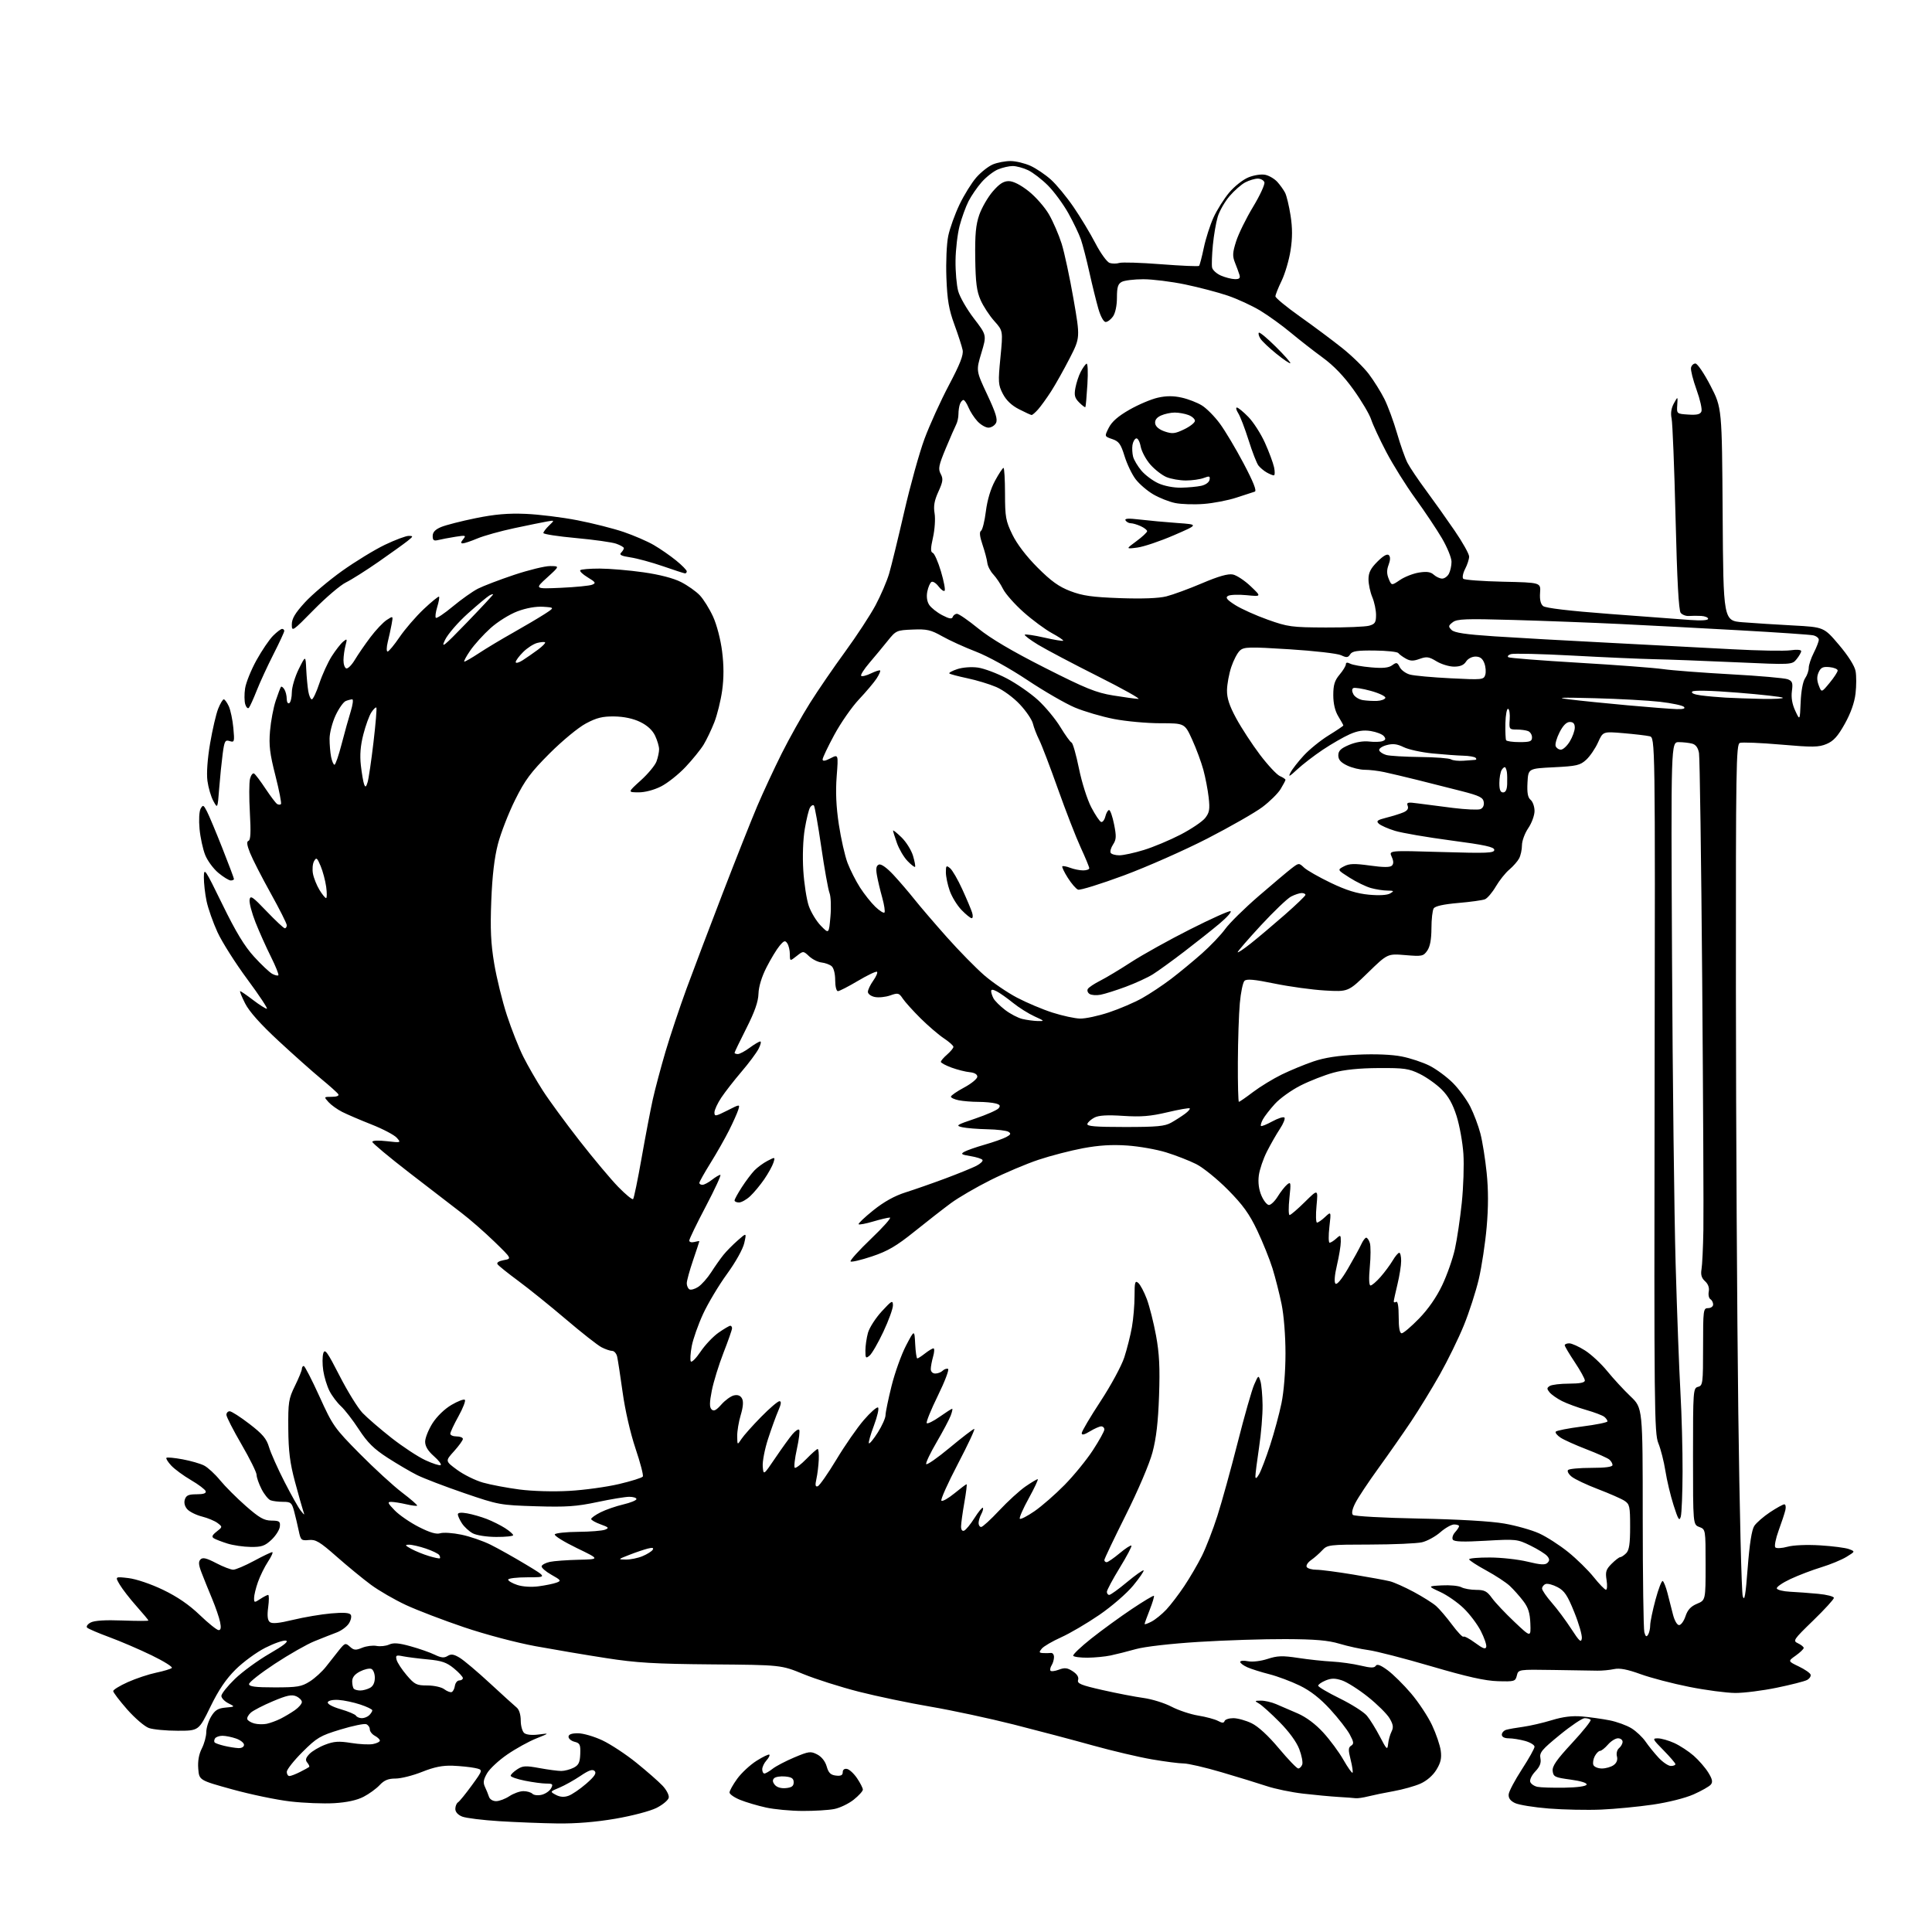 <?xml version="1.0" encoding="UTF-8" standalone="no"?>
<svg 
  version="1.1" 
  xmlns="http://www.w3.org/2000/svg" 
  xmlns:xlink="http://www.w3.org/1999/xlink" 
  xmlns:svg="http://www.w3.org/2000/svg"
  xmlns:rdf="http://www.w3.org/1999/02/22-rdf-syntax-ns#"
  xmlns:cc="http://creativecommons.org/ns#"
  xmlns:dc="http://purl.org/dc/elements/1.1/"
  viewBox="0 0 768 768"
  width="768"
  height="768"
>
<style>svg {background-color: white; }</style>"
<path stroke="none" fill="black" fill-rule="evenodd" d="M221.62,724.85C215.50,724.77 205.10,724.36 198.50,723.95C191.90,723.54 185.26,722.72 183.75,722.13C182.05,721.46 181.00,720.30 181.00,719.08C181.00,718.00 181.48,716.82 182.06,716.46C182.64,716.11 185.13,713.04 187.59,709.66C192.07,703.50 192.07,703.50 188.79,702.81C186.98,702.43 183.01,702.02 179.97,701.90C175.94,701.75 172.64,702.41 167.80,704.34C164.15,705.80 159.40,707.00 157.25,707.00C154.34,707.00 152.73,707.66 150.92,709.60C149.59,711.03 146.70,713.13 144.50,714.26C141.87,715.62 137.88,716.49 132.85,716.79C128.64,717.04 120.77,716.73 115.35,716.10C109.93,715.47 99.58,713.31 92.34,711.31C79.18,707.67 79.18,707.67 78.81,703.11C78.57,700.09 79.05,697.36 80.22,695.06C81.20,693.14 82.00,690.21 82.00,688.54C82.01,686.87 82.88,684.07 83.95,682.31C85.49,679.78 86.68,679.06 89.70,678.79C93.50,678.45 93.50,678.45 90.75,677.07C89.24,676.30 88.00,674.99 88.00,674.15C88.00,673.30 90.42,670.27 93.38,667.40C96.34,664.54 102.52,660.02 107.13,657.36C112.85,654.06 114.91,652.42 113.64,652.17C112.62,651.97 108.93,653.26 105.44,655.03C101.95,656.80 96.66,660.67 93.67,663.64C89.82,667.46 86.90,671.77 83.62,678.51C79.01,688.00 79.01,688.00 70.65,688.00C66.06,688.00 60.90,687.51 59.20,686.92C57.50,686.33 53.61,682.99 50.55,679.52C47.50,676.04 45.00,672.76 45.00,672.23C45.00,671.71 47.61,670.10 50.81,668.67C54.00,667.23 59.06,665.55 62.06,664.92C65.05,664.30 67.86,663.45 68.30,663.04C68.74,662.63 65.14,660.38 60.30,658.03C55.46,655.68 47.90,652.43 43.50,650.81C39.10,649.19 35.11,647.48 34.64,647.02C34.17,646.56 34.80,645.64 36.03,644.98C37.51,644.19 41.79,643.91 48.64,644.17C54.34,644.38 59.00,644.39 59.00,644.19C59.00,643.98 56.86,641.42 54.25,638.48C51.64,635.55 48.65,631.69 47.60,629.92C45.70,626.69 45.70,626.69 51.07,627.32C54.16,627.69 59.96,629.65 64.79,631.97C70.48,634.70 75.16,637.91 79.41,641.99C82.85,645.30 86.23,648.00 86.91,648.00C87.79,648.00 87.96,647.04 87.48,644.75C87.11,642.96 85.68,638.80 84.30,635.50C82.92,632.20 81.06,627.60 80.17,625.28C78.92,622.06 78.82,620.78 79.71,619.89C80.60,619.00 82.07,619.35 85.92,621.36C88.69,622.81 91.76,623.99 92.73,623.98C93.70,623.96 97.40,622.39 100.95,620.48C104.50,618.56 107.77,617.00 108.22,617.00C108.66,617.00 107.91,618.69 106.55,620.75C105.19,622.81 103.39,626.47 102.54,628.88C101.69,631.28 101.00,634.15 101.00,635.24C101.00,637.13 101.13,637.14 103.46,635.62C104.82,634.73 106.23,634.00 106.59,634.00C106.96,634.00 106.97,636.19 106.61,638.86C106.16,642.26 106.35,644.05 107.24,644.78C108.15,645.54 110.81,645.29 116.51,643.91C120.90,642.85 127.70,641.70 131.61,641.36C136.58,640.92 138.93,641.08 139.44,641.91C139.84,642.56 139.49,644.12 138.66,645.39C137.83,646.66 135.66,648.25 133.83,648.93C132.00,649.61 128.03,651.18 125.00,652.41C121.97,653.63 114.89,657.67 109.25,661.38C103.61,665.09 99.00,668.71 99.00,669.44C99.00,670.44 101.44,670.76 109.21,670.76C118.21,670.76 119.85,670.49 123.14,668.41C125.19,667.12 128.14,664.42 129.68,662.42C131.23,660.41 133.57,657.45 134.87,655.84C137.12,653.08 137.35,653.01 139.10,654.59C140.68,656.02 141.39,656.08 143.97,655.01C145.63,654.33 148.19,654.00 149.67,654.28C151.15,654.56 153.40,654.32 154.68,653.74C156.42,652.94 158.54,653.11 163.25,654.43C166.69,655.38 170.99,656.89 172.82,657.78C175.37,659.02 176.56,659.13 177.93,658.27C179.33,657.40 180.39,657.56 182.78,659.01C184.46,660.04 189.88,664.61 194.82,669.19C199.77,673.76 204.53,678.08 205.40,678.79C206.36,679.57 207.00,681.61 207.00,683.92C207.00,686.03 207.62,688.27 208.39,688.91C209.23,689.61 211.49,689.84 214.14,689.49C218.50,688.93 218.50,688.93 213.17,691.07C210.23,692.24 205.07,695.09 201.69,697.41C198.31,699.72 194.69,703.08 193.64,704.87C192.16,707.41 191.97,708.62 192.78,710.32C193.35,711.52 194.07,713.29 194.38,714.25C194.70,715.25 195.92,716.00 197.22,715.99C198.47,715.99 200.85,715.09 202.50,714.00C204.15,712.91 206.65,712.01 208.05,712.01C209.45,712.00 211.07,712.47 211.66,713.06C212.24,713.64 213.90,713.81 215.38,713.44C216.85,713.07 218.51,711.92 219.06,710.88C219.94,709.24 219.70,709.00 217.20,709.00C215.62,709.00 211.78,708.49 208.67,707.86C205.55,707.24 203.00,706.35 203.00,705.89C203.00,705.42 204.16,704.29 205.57,703.36C207.81,701.89 208.94,701.83 214.43,702.84C217.90,703.48 221.80,703.99 223.12,703.99C224.43,703.98 226.62,703.40 228.00,702.71C230.02,701.68 230.53,700.63 230.66,697.22C230.80,693.52 230.52,692.92 228.41,692.39C227.09,692.06 226.00,691.16 226.00,690.39C226.00,689.45 227.21,689.00 229.75,689.00C231.81,689.00 236.20,690.28 239.50,691.84C242.80,693.41 248.88,697.41 253.00,700.75C257.12,704.08 261.78,708.16 263.34,709.81C264.91,711.45 266.03,713.61 265.84,714.59C265.65,715.58 263.47,717.41 261.00,718.66C258.46,719.94 251.31,721.82 244.62,722.97C236.86,724.30 228.89,724.95 221.62,724.85zM319.00,719.88C314.32,719.86 307.80,719.25 304.50,718.52C301.20,717.80 296.59,716.44 294.25,715.49C291.91,714.55 290.00,713.22 290.00,712.54C290.00,711.86 291.37,709.41 293.04,707.10C294.71,704.79 298.17,701.58 300.72,699.96C303.27,698.35 305.57,697.24 305.84,697.51C306.10,697.77 305.57,698.81 304.66,699.82C303.75,700.83 303.00,702.41 303.00,703.33C303.00,704.25 303.39,705.00 303.87,705.00C304.34,705.00 305.81,704.15 307.13,703.11C308.45,702.07 312.34,700.04 315.78,698.59C321.53,696.17 322.25,696.08 324.85,697.42C326.60,698.33 328.04,700.15 328.62,702.19C329.35,704.75 330.18,705.57 332.28,705.82C334.26,706.05 335.00,705.69 335.00,704.49C335.00,703.48 335.66,702.98 336.71,703.18C337.66,703.37 339.46,705.04 340.71,706.90C341.97,708.77 343.00,710.79 343.00,711.40C343.00,712.00 341.36,713.81 339.35,715.41C337.34,717.01 333.86,718.68 331.60,719.12C329.35,719.56 323.68,719.90 319.00,719.88zM636.50,719.34C631.00,719.58 621.64,719.39 615.70,718.92C609.76,718.45 603.68,717.46 602.20,716.73C600.33,715.82 599.57,714.73 599.73,713.23C599.86,712.03 602.23,707.57 604.98,703.33C607.74,699.08 610.00,695.05 610.00,694.35C610.00,693.66 608.31,692.63 606.25,692.05C604.19,691.48 601.26,691.01 599.75,691.01C598.03,691.00 597.00,690.46 597.00,689.57C597.00,688.78 597.79,687.91 598.75,687.62C599.71,687.34 602.75,686.80 605.50,686.43C608.25,686.05 613.37,684.86 616.89,683.79C621.32,682.43 624.99,681.98 628.89,682.32C631.97,682.59 636.88,683.28 639.80,683.85C642.71,684.42 646.64,685.85 648.53,687.02C650.42,688.19 652.94,690.57 654.14,692.32C655.34,694.07 657.68,696.96 659.35,698.75C661.03,700.54 663.20,702.00 664.20,702.00C665.19,702.00 666.00,701.68 666.00,701.28C666.00,700.89 663.88,698.42 661.29,695.78C656.89,691.32 656.74,691.00 659.04,691.02C660.39,691.03 663.33,691.87 665.57,692.89C667.80,693.91 671.27,696.18 673.28,697.94C675.28,699.70 677.89,702.70 679.06,704.60C680.68,707.21 680.93,708.38 680.08,709.40C679.47,710.14 676.39,711.89 673.24,713.29C669.90,714.77 663.10,716.48 657.00,717.37C651.23,718.21 642.00,719.10 636.50,719.34zM225.94,713.87C227.36,713.38 230.53,711.22 233.01,709.07C236.33,706.18 237.21,704.87 236.39,704.03C235.56,703.17 234.13,703.66 230.72,705.96C228.21,707.65 224.45,709.75 222.37,710.62C218.58,712.20 218.58,712.20 220.97,713.49C222.60,714.35 224.20,714.48 225.94,713.87zM538.88,714.82C538.12,714.71 535.02,714.48 532.00,714.31C528.98,714.13 522.68,713.54 518.02,713.00C513.36,712.46 506.83,711.11 503.52,710.00C500.21,708.90 492.15,706.42 485.61,704.50C479.07,702.57 472.28,701.00 470.53,701.00C468.78,701.00 463.11,700.27 457.93,699.38C452.74,698.49 442.20,696.01 434.50,693.87C426.80,691.72 412.60,687.97 402.96,685.52C393.31,683.08 378.46,679.89 369.96,678.44C361.45,677.00 348.61,674.31 341.40,672.48C334.20,670.64 324.30,667.50 319.40,665.49C310.50,661.84 310.50,661.84 283.00,661.62C260.25,661.43 252.99,661.00 241.00,659.13C233.03,657.90 220.43,655.77 213.00,654.41C205.34,653.01 193.01,649.75 184.50,646.87C176.25,644.08 165.84,640.10 161.37,638.02C156.90,635.94 150.63,632.32 147.44,629.96C144.25,627.60 138.11,622.56 133.80,618.76C127.09,612.85 125.50,611.90 122.77,612.18C119.77,612.48 119.53,612.26 118.75,608.50C118.29,606.30 117.47,602.81 116.92,600.75C116.01,597.35 115.60,597.00 112.54,597.00C110.68,597.00 108.43,596.72 107.54,596.38C106.65,596.03 105.03,594.03 103.96,591.92C102.88,589.81 102.00,587.27 102.00,586.28C102.00,585.30 99.30,579.84 96.00,574.16C92.70,568.49 90.00,563.20 90.00,562.42C90.00,561.64 90.59,561.00 91.30,561.00C92.02,561.00 95.55,563.26 99.15,566.03C104.40,570.06 105.95,571.90 106.95,575.28C107.64,577.60 110.40,583.79 113.08,589.03C115.77,594.28 118.68,599.45 119.56,600.53C121.15,602.48 121.16,602.48 120.49,600.50C120.12,599.40 118.66,594.23 117.25,589.00C115.26,581.58 114.68,576.98 114.60,568.00C114.52,557.38 114.72,556.07 117.25,550.90C118.76,547.83 120.00,544.79 120.00,544.15C120.00,543.52 120.34,543.00 120.75,543.01C121.16,543.01 123.97,548.47 127.00,555.14C132.27,566.76 132.94,567.70 143.00,577.88C148.78,583.72 156.36,590.67 159.85,593.32C163.34,595.97 166.02,598.31 165.82,598.52C165.61,598.72 163.66,598.48 161.47,597.97C159.29,597.46 156.62,597.04 155.55,597.02C153.90,597.00 154.10,597.51 156.90,600.40C158.72,602.27 163.04,605.24 166.50,607.00C170.91,609.24 173.47,609.99 175.03,609.49C176.26,609.10 180.02,609.35 183.38,610.05C186.75,610.74 191.99,612.54 195.02,614.05C198.06,615.56 204.36,619.09 209.02,621.90C217.50,627.00 217.50,627.00 209.75,627.00C205.49,627.00 202.00,627.42 202.00,627.92C202.00,628.43 203.62,629.38 205.61,630.04C207.76,630.75 211.20,630.97 214.12,630.58C216.81,630.22 219.99,629.57 221.19,629.13C223.19,628.39 223.04,628.15 219.16,625.97C216.85,624.67 215.12,623.14 215.31,622.56C215.51,621.97 216.98,621.22 218.58,620.87C220.19,620.52 225.32,620.14 230.00,620.03C238.50,619.83 238.50,619.83 229.23,615.35C224.14,612.88 220.22,610.45 220.54,609.93C220.86,609.42 225.03,608.97 229.81,608.93C234.59,608.89 239.40,608.51 240.49,608.08C242.23,607.40 242.00,607.13 238.74,605.95C236.68,605.21 235.00,604.25 235.00,603.82C235.00,603.39 236.69,602.19 238.75,601.16C240.81,600.12 244.86,598.72 247.75,598.04C250.64,597.36 253.00,596.40 253.00,595.90C253.00,595.41 251.72,595.00 250.16,595.00C248.60,595.00 242.86,595.94 237.41,597.10C229.14,598.85 225.10,599.13 213.00,598.76C198.81,598.32 198.20,598.21 184.50,593.52C176.80,590.88 168.37,587.65 165.77,586.35C163.17,585.05 157.90,581.95 154.05,579.47C148.61,575.95 146.08,573.45 142.67,568.22C140.26,564.52 137.05,560.38 135.54,559.00C134.04,557.62 131.99,554.91 131.00,552.98C130.00,551.04 128.88,547.37 128.50,544.83C128.11,542.28 128.13,539.18 128.52,537.93C129.13,536.01 130.13,537.39 134.99,546.90C138.15,553.08 142.26,559.73 144.12,561.67C145.98,563.62 151.16,568.08 155.63,571.60C160.11,575.11 166.15,579.09 169.07,580.44C171.98,581.79 174.72,582.67 175.16,582.40C175.60,582.13 174.40,580.53 172.48,578.85C170.12,576.78 169.00,574.92 169.00,573.09C169.00,571.61 170.32,568.32 171.92,565.78C173.66,563.05 176.73,560.07 179.47,558.47C182.01,556.98 184.40,556.07 184.79,556.45C185.17,556.84 184.03,559.79 182.24,563.01C180.46,566.22 179.00,569.34 179.00,569.93C179.00,570.52 180.12,571.00 181.50,571.00C182.88,571.00 184.00,571.45 184.00,572.00C184.00,572.55 182.41,574.75 180.48,576.89C176.95,580.79 176.95,580.79 181.73,584.30C184.35,586.22 188.97,588.50 192.00,589.36C195.03,590.22 201.55,591.45 206.50,592.10C211.76,592.78 219.98,593.01 226.29,592.65C232.22,592.32 241.10,591.10 246.03,589.94C250.95,588.78 255.23,587.44 255.53,586.95C255.84,586.46 254.53,581.43 252.62,575.78C250.59,569.74 248.48,560.55 247.51,553.50C246.59,546.90 245.61,540.49 245.32,539.25C245.02,538.01 244.13,537.00 243.34,537.00C242.55,537.00 240.64,536.35 239.10,535.55C237.56,534.76 231.17,529.73 224.90,524.39C218.63,519.05 210.12,512.20 206.00,509.16C201.88,506.12 198.17,503.15 197.78,502.56C197.33,501.91 198.29,501.28 200.28,500.92C203.50,500.34 203.50,500.34 196.50,493.55C192.65,489.82 186.80,484.70 183.50,482.19C180.20,479.67 170.86,472.48 162.75,466.21C154.64,459.94 148.00,454.40 148.00,453.90C148.00,453.37 150.46,453.26 153.75,453.64C159.46,454.29 159.49,454.28 157.71,452.27C156.72,451.16 152.22,448.79 147.71,447.01C143.19,445.23 137.93,442.97 136.00,441.99C134.07,441.01 131.64,439.26 130.60,438.11C128.70,436.01 128.70,436.00 131.90,436.00C133.85,436.00 134.87,435.59 134.48,434.97C134.14,434.41 131.07,431.66 127.67,428.86C124.28,426.06 116.64,419.26 110.71,413.76C103.56,407.14 99.08,402.11 97.44,398.88C96.08,396.20 95.19,394.00 95.47,394.00C95.75,394.00 98.05,395.57 100.57,397.50C103.09,399.42 105.57,401.00 106.07,401.00C106.58,401.00 103.10,395.74 98.35,389.32C93.59,382.90 88.25,374.46 86.46,370.57C84.68,366.68 82.72,361.12 82.11,358.20C81.50,355.29 81.02,351.01 81.04,348.70C81.08,344.72 81.47,345.30 88.42,359.54C93.77,370.50 97.19,376.14 101.02,380.33C103.90,383.49 107.15,386.54 108.22,387.12C109.29,387.69 110.39,387.95 110.65,387.68C110.91,387.42 109.59,384.12 107.71,380.35C105.82,376.58 103.07,370.43 101.58,366.68C100.10,362.93 99.03,358.88 99.21,357.68C99.49,355.79 100.39,356.39 105.98,362.25C109.53,365.96 112.78,369.00 113.21,369.00C113.65,369.00 114.00,368.46 114.00,367.79C114.00,367.13 111.11,361.39 107.58,355.04C104.05,348.69 100.37,341.50 99.40,339.06C98.14,335.91 97.97,334.51 98.79,334.24C99.62,333.96 99.77,330.82 99.33,323.07C98.99,317.14 99.01,311.08 99.38,309.60C99.76,308.13 100.48,307.18 101.01,307.50C101.53,307.82 103.58,310.54 105.57,313.55C107.57,316.55 109.63,319.27 110.16,319.60C110.70,319.93 111.38,319.95 111.68,319.65C111.98,319.35 110.99,314.26 109.49,308.35C107.24,299.55 106.85,296.31 107.34,290.55C107.67,286.67 108.69,281.25 109.62,278.50C110.54,275.75 111.47,273.29 111.70,273.03C111.92,272.77 112.53,273.22 113.04,274.03C113.55,274.84 113.98,276.54 113.98,277.81C113.99,279.09 114.44,279.84 115.00,279.50C115.55,279.16 116.00,277.22 116.01,275.19C116.02,273.16 117.25,269.02 118.74,266.00C121.47,260.50 121.47,260.50 121.73,266.00C121.88,269.02 122.24,272.96 122.54,274.75C122.84,276.54 123.48,278.00 123.96,278.00C124.44,278.00 125.79,275.14 126.95,271.64C128.12,268.14 130.33,263.31 131.86,260.89C133.40,258.48 135.44,255.86 136.39,255.08C137.99,253.76 138.06,253.88 137.35,256.58C136.92,258.18 136.56,260.81 136.54,262.40C136.52,264.00 137.01,265.49 137.64,265.70C138.27,265.92 139.80,264.38 141.05,262.30C142.30,260.21 145.08,256.17 147.23,253.32C149.37,250.47 152.30,247.38 153.72,246.45C156.30,244.76 156.30,244.76 155.68,248.13C155.34,249.98 154.64,253.19 154.13,255.25C153.63,257.31 153.60,259.00 154.07,259.00C154.54,259.00 156.69,256.41 158.84,253.25C160.99,250.09 165.31,245.09 168.43,242.14C171.56,239.19 174.30,236.96 174.52,237.19C174.75,237.42 174.42,239.27 173.80,241.30C173.18,243.33 172.93,245.27 173.26,245.59C173.59,245.92 176.62,243.89 180.00,241.08C183.38,238.27 187.87,235.09 189.98,234.01C192.10,232.93 198.57,230.46 204.36,228.52C210.15,226.59 216.60,225.01 218.70,225.02C222.50,225.04 222.50,225.04 217.50,229.58C212.50,234.12 212.50,234.12 223.00,233.66C228.78,233.40 234.34,232.85 235.37,232.44C237.00,231.79 236.78,231.42 233.62,229.51C231.63,228.31 230.30,227.03 230.67,226.66C231.03,226.30 234.52,226.01 238.42,226.02C242.31,226.03 250.10,226.69 255.73,227.49C262.20,228.41 267.71,229.84 270.73,231.38C273.35,232.72 276.71,235.09 278.19,236.66C279.67,238.22 282.04,242.03 283.45,245.11C284.93,248.34 286.46,254.22 287.05,258.95C287.76,264.55 287.76,269.50 287.07,274.49C286.51,278.51 285.10,284.21 283.94,287.15C282.79,290.09 280.88,294.07 279.71,296.00C278.54,297.93 275.31,301.91 272.54,304.86C269.77,307.81 265.38,311.29 262.79,312.61C259.93,314.05 256.37,314.99 253.78,314.97C249.50,314.94 249.50,314.94 254.72,310.22C257.60,307.62 260.41,304.23 260.97,302.68C261.54,301.14 262.00,298.95 262.00,297.84C262.00,296.72 261.28,294.29 260.41,292.45C259.36,290.24 257.32,288.37 254.48,286.99C251.67,285.63 248.04,284.86 244.21,284.80C239.50,284.74 237.18,285.31 232.89,287.60C229.87,289.21 223.55,294.43 218.49,299.48C210.98,307.00 208.69,310.08 204.75,318.00C202.15,323.23 199.09,331.10 197.94,335.50C196.52,340.95 195.68,348.14 195.29,358.08C194.85,369.39 195.11,374.99 196.46,383.08C197.42,388.81 199.69,398.04 201.51,403.60C203.33,409.15 206.26,416.57 208.04,420.10C209.81,423.62 213.28,429.65 215.76,433.50C218.23,437.35 224.81,446.33 230.37,453.45C235.93,460.58 242.87,468.85 245.78,471.83C248.69,474.82 251.34,476.99 251.67,476.66C252.00,476.34 253.52,468.97 255.05,460.28C256.58,451.60 258.59,441.12 259.50,437.00C260.42,432.88 262.70,424.32 264.56,418.00C266.43,411.68 270.19,400.43 272.91,393.00C275.64,385.57 282.12,368.48 287.31,355.00C292.50,341.52 298.66,326.00 300.99,320.50C303.33,315.00 307.72,305.57 310.73,299.54C313.75,293.52 318.81,284.48 321.98,279.46C325.14,274.43 331.44,265.24 335.98,259.03C340.51,252.82 345.93,244.54 348.03,240.62C350.12,236.70 352.56,231.03 353.45,228.00C354.34,224.97 357.03,213.93 359.44,203.46C361.84,192.99 365.47,179.94 367.50,174.46C369.53,168.98 373.89,159.39 377.19,153.14C381.64,144.73 383.06,141.10 382.66,139.14C382.37,137.69 380.89,133.12 379.38,129.00C377.18,122.98 376.55,119.31 376.21,110.40C375.98,104.14 376.29,96.90 376.94,93.78C377.57,90.75 379.59,85.13 381.42,81.30C383.25,77.48 386.27,72.63 388.11,70.53C389.96,68.42 392.92,66.09 394.70,65.35C396.48,64.61 399.64,64.01 401.72,64.02C403.80,64.03 407.36,64.89 409.64,65.92C411.91,66.96 415.57,69.43 417.77,71.41C419.97,73.39 424.00,78.28 426.73,82.26C429.46,86.24 433.39,92.75 435.45,96.72C437.52,100.69 440.06,104.20 441.11,104.53C442.15,104.86 443.88,104.86 444.95,104.52C446.02,104.18 453.48,104.41 461.53,105.04C469.58,105.66 476.38,105.96 476.65,105.69C476.91,105.42 477.76,102.19 478.53,98.51C479.30,94.84 481.04,89.40 482.40,86.43C483.76,83.46 486.56,79.01 488.62,76.55C490.70,74.06 494.12,71.37 496.32,70.49C498.58,69.58 501.46,69.16 503.02,69.50C504.52,69.83 506.65,71.09 507.75,72.30C508.85,73.51 510.24,75.46 510.85,76.63C511.45,77.81 512.43,81.89 513.02,85.70C513.79,90.66 513.79,94.61 513.01,99.57C512.42,103.38 510.82,108.79 509.47,111.60C508.11,114.40 507.00,117.20 507.00,117.80C507.00,118.41 511.40,122.03 516.77,125.84C522.15,129.65 529.68,135.27 533.52,138.33C537.36,141.39 542.14,146.05 544.14,148.70C546.13,151.34 548.91,155.78 550.30,158.56C551.70,161.34 553.96,167.46 555.32,172.16C556.68,176.86 558.56,182.18 559.50,184.00C560.44,185.81 563.74,190.72 566.84,194.90C569.93,199.08 575.06,206.30 578.23,210.94C581.41,215.58 584.00,220.21 584.00,221.24C584.00,222.26 583.29,224.48 582.41,226.16C581.54,227.85 581.21,229.61 581.67,230.07C582.13,230.53 589.26,231.06 597.50,231.24C612.50,231.57 612.50,231.57 612.20,235.62C612.00,238.31 612.41,240.09 613.41,240.92C614.37,241.72 623.90,242.85 639.71,244.04C653.34,245.06 667.76,246.14 671.75,246.44C676.22,246.77 679.00,246.60 679.00,245.99C679.00,245.44 677.76,244.93 676.25,244.84C674.74,244.76 672.55,244.77 671.39,244.86C670.22,244.96 668.75,244.40 668.11,243.63C667.31,242.67 666.67,230.85 666.06,205.86C665.57,185.86 664.86,168.09 664.49,166.37C664.04,164.29 664.34,162.28 665.38,160.37C666.96,157.50 666.96,157.50 666.73,161.00C666.50,164.49 666.51,164.50 671.12,164.80C674.59,165.02 675.90,164.71 676.35,163.54C676.68,162.68 675.81,158.81 674.41,154.94C673.01,151.07 672.02,147.14 672.20,146.20C672.38,145.27 673.17,144.50 673.96,144.50C674.75,144.50 677.43,148.46 679.95,153.33C684.50,162.15 684.50,162.15 684.78,204.45C685.06,246.75 685.06,246.75 692.78,247.36C697.03,247.70 706.02,248.27 712.77,248.63C725.03,249.29 725.03,249.29 731.01,256.33C734.68,260.66 737.23,264.68 737.62,266.77C737.97,268.64 737.96,272.67 737.60,275.72C737.18,279.31 735.68,283.54 733.33,287.74C730.55,292.71 728.86,294.58 726.10,295.74C722.96,297.06 720.62,297.09 707.85,295.98C699.79,295.28 692.48,294.99 691.60,295.32C690.15,295.88 690.00,305.04 690.05,393.72C690.08,447.50 690.51,523.00 691.00,561.50C691.49,600.00 692.28,632.85 692.77,634.50C693.45,636.82 693.89,634.28 694.74,623.20C695.47,613.72 696.35,608.12 697.35,606.59C698.18,605.32 701.00,602.87 703.60,601.14C706.21,599.41 708.77,598.00 709.29,598.00C709.81,598.00 710.00,599.01 709.72,600.25C709.44,601.49 708.23,605.15 707.04,608.39C705.86,611.63 705.26,614.66 705.72,615.12C706.18,615.58 708.35,615.46 710.53,614.86C712.87,614.21 718.21,613.98 723.50,614.30C728.45,614.60 733.62,615.27 735.00,615.79C737.50,616.73 737.50,616.73 734.00,618.88C732.07,620.06 727.58,621.92 724.00,623.01C720.42,624.10 714.90,626.20 711.73,627.69C708.56,629.17 706.12,630.86 706.31,631.44C706.50,632.02 708.87,632.61 711.58,632.74C714.29,632.87 719.31,633.24 722.75,633.57C726.19,633.89 729.00,634.62 729.00,635.18C729.00,635.74 725.29,639.80 720.75,644.20C712.85,651.86 712.60,652.25 714.75,653.25C715.99,653.83 717.00,654.66 717.00,655.08C717.00,655.51 715.58,656.87 713.85,658.11C710.69,660.35 710.69,660.35 715.02,662.43C717.40,663.57 719.53,665.03 719.74,665.68C719.95,666.33 719.31,667.30 718.31,667.83C717.31,668.36 711.91,669.74 706.31,670.89C700.70,672.05 693.28,672.99 689.81,672.98C686.34,672.96 678.10,671.88 671.50,670.56C664.90,669.25 656.18,666.97 652.12,665.49C646.88,663.59 643.83,663.01 641.62,663.49C639.90,663.86 636.92,664.15 635.00,664.12C633.08,664.09 625.21,663.97 617.53,663.84C603.56,663.62 603.56,663.62 602.97,666.06C602.40,668.38 602.03,668.49 595.44,668.30C590.36,668.16 583.26,666.57 569.00,662.39C558.27,659.24 547.02,656.34 544.00,655.94C540.98,655.54 535.80,654.41 532.50,653.42C527.91,652.05 522.85,651.62 511.00,651.57C502.48,651.53 486.95,652.03 476.50,652.68C465.35,653.38 455.02,654.56 451.50,655.55C448.20,656.48 443.70,657.61 441.50,658.07C439.30,658.54 435.16,658.93 432.31,658.96C429.45,658.98 426.90,658.64 426.63,658.20C426.35,657.77 429.60,654.67 433.84,651.31C438.07,647.96 445.32,642.69 449.93,639.61C454.55,636.52 458.49,634.16 458.70,634.36C458.90,634.57 458.16,637.07 457.04,639.91C455.92,642.75 455.00,645.29 455.00,645.56C455.00,645.83 456.24,645.40 457.75,644.61C459.26,643.82 461.91,641.67 463.63,639.84C465.35,638.00 468.56,633.80 470.76,630.50C472.97,627.20 476.12,621.80 477.77,618.50C479.41,615.20 482.20,608.01 483.95,602.52C485.71,597.03 489.33,583.93 492.00,573.41C494.67,562.89 497.62,552.53 498.56,550.39C500.23,546.59 500.28,546.56 501.03,549.00C501.46,550.38 501.84,554.65 501.89,558.50C501.95,562.35 501.32,569.96 500.49,575.41C499.67,580.86 499.02,586.04 499.04,586.91C499.06,587.97 499.56,587.66 500.52,586.00C501.31,584.62 503.28,579.45 504.89,574.50C506.50,569.55 508.54,562.03 509.41,557.79C510.35,553.24 511.00,545.14 511.00,538.00C511.00,530.96 510.35,522.77 509.44,518.38C508.59,514.24 506.97,507.87 505.85,504.24C504.72,500.60 501.99,493.82 499.78,489.16C496.64,482.55 494.08,478.99 488.13,472.97C483.93,468.73 478.25,464.12 475.50,462.74C472.75,461.36 467.38,459.27 463.57,458.09C459.75,456.91 452.78,455.68 448.07,455.36C442.03,454.94 436.85,455.26 430.50,456.44C425.55,457.37 417.59,459.43 412.81,461.03C408.03,462.62 399.48,466.24 393.81,469.07C388.14,471.90 381.02,476.04 378.00,478.27C374.98,480.50 368.45,485.59 363.50,489.57C356.32,495.34 352.91,497.34 346.62,499.44C342.29,500.89 338.46,501.79 338.12,501.44C337.78,501.09 341.46,497.02 346.29,492.40C351.13,487.78 354.48,484.00 353.73,484.00C352.98,484.00 349.99,484.71 347.08,485.57C344.18,486.43 341.59,486.92 341.32,486.66C341.06,486.39 343.69,483.89 347.17,481.10C351.40,477.71 355.65,475.35 360.00,473.98C363.57,472.85 370.72,470.35 375.87,468.43C381.02,466.50 386.55,464.25 388.15,463.42C389.75,462.59 390.84,461.54 390.55,461.09C390.27,460.63 388.12,459.95 385.77,459.57C382.17,458.99 381.79,458.72 383.33,457.85C384.33,457.28 387.98,456.01 391.43,455.02C394.89,454.03 398.74,452.67 399.99,452.00C401.80,451.04 401.98,450.60 400.89,449.91C400.12,449.43 396.35,448.97 392.50,448.90C388.65,448.82 384.15,448.46 382.50,448.09C379.75,447.46 380.17,447.18 387.67,444.65C392.17,443.13 396.34,441.29 396.95,440.57C397.79,439.55 397.52,439.10 395.77,438.64C394.52,438.30 391.42,438.02 388.88,438.01C386.33,438.01 382.84,437.72 381.13,437.38C379.41,437.03 378.00,436.38 378.00,435.94C378.00,435.49 380.36,433.86 383.25,432.31C386.14,430.77 388.50,428.82 388.50,428.00C388.50,427.06 387.38,426.40 385.50,426.22C383.85,426.07 380.59,425.24 378.25,424.39C375.91,423.53 374.00,422.50 374.00,422.10C374.00,421.69 375.12,420.38 376.50,419.19C377.87,417.99 379.00,416.62 379.00,416.14C379.00,415.66 377.31,414.15 375.25,412.78C373.19,411.42 369.02,407.85 366.00,404.86C362.98,401.86 359.77,398.31 358.87,396.96C357.37,394.70 356.98,394.60 353.87,395.70C352.02,396.35 349.26,396.63 347.75,396.32C346.24,396.02 345.00,395.10 345.00,394.29C345.00,393.47 345.95,391.48 347.11,389.85C348.27,388.22 348.96,386.63 348.64,386.31C348.33,385.99 344.94,387.59 341.11,389.87C337.28,392.14 333.67,394.00 333.08,394.00C332.47,394.00 332.00,392.08 332.00,389.62C332.00,387.05 331.41,384.76 330.57,384.06C329.79,383.41 327.99,382.76 326.56,382.60C325.14,382.45 322.93,381.34 321.65,380.14C319.32,377.96 319.32,377.96 316.66,380.05C314.00,382.15 314.00,382.15 313.98,379.32C313.98,377.77 313.52,375.82 312.96,375.00C312.11,373.72 311.65,373.87 309.87,376.00C308.72,377.37 306.40,381.20 304.72,384.50C302.79,388.27 301.60,392.17 301.51,395.00C301.42,398.19 300.01,402.20 296.69,408.76C294.11,413.85 292.00,418.24 292.00,418.51C292.00,418.78 292.59,419.00 293.31,419.00C294.02,419.00 296.14,417.88 298.00,416.50C299.86,415.13 301.76,414.00 302.22,414.00C302.68,414.00 302.37,415.32 301.53,416.94C300.69,418.56 297.64,422.65 294.75,426.03C291.86,429.41 288.26,434.03 286.75,436.29C285.24,438.55 284.00,441.22 284.00,442.22C284.00,443.87 284.45,443.80 289.09,441.46C294.17,438.88 294.17,438.88 293.46,441.19C293.06,442.46 291.42,446.13 289.81,449.34C288.20,452.55 284.89,458.38 282.44,462.31C280.00,466.24 278.00,469.80 278.00,470.22C278.00,470.65 278.56,470.99 279.25,470.98C279.94,470.97 281.62,470.08 283.00,469.00C284.38,467.92 285.88,467.03 286.34,467.02C286.80,467.01 284.21,472.63 280.59,479.52C276.96,486.40 274.00,492.53 274.00,493.14C274.00,493.74 274.90,494.00 276.00,493.71C277.10,493.42 278.00,493.29 278.00,493.42C278.00,493.55 276.88,496.96 275.50,501.00C274.12,505.04 273.00,509.14 273.00,510.12C273.00,511.09 273.47,512.17 274.04,512.53C274.62,512.88 276.19,512.45 277.55,511.56C278.90,510.68 281.23,508.05 282.72,505.73C284.21,503.40 286.40,500.31 287.57,498.85C288.74,497.39 291.30,494.80 293.25,493.09C296.79,489.97 296.79,489.97 295.86,494.11C295.32,496.52 292.44,501.69 288.99,506.43C285.72,510.93 281.45,518.07 279.50,522.29C277.55,526.51 275.52,532.27 274.98,535.09C274.45,537.91 274.28,540.65 274.61,541.18C274.94,541.72 276.69,539.97 278.49,537.30C280.28,534.63 283.52,531.22 285.68,529.72C287.84,528.22 289.92,527.00 290.30,527.00C290.69,527.00 291.00,527.46 291.00,528.02C291.00,528.58 289.47,532.97 287.59,537.77C285.72,542.57 283.63,549.34 282.95,552.81C282.02,557.55 282.00,559.40 282.86,560.26C283.73,561.13 284.69,560.64 286.76,558.31C288.27,556.60 290.52,554.97 291.76,554.69C293.27,554.35 294.34,554.76 294.96,555.93C295.59,557.09 295.41,559.30 294.45,562.50C293.65,565.15 293.02,568.93 293.05,570.91C293.10,574.50 293.10,574.50 294.75,572.00C295.66,570.62 299.16,566.69 302.54,563.25C305.91,559.81 309.20,557.00 309.85,557.00C310.67,557.00 310.54,558.13 309.39,560.75C308.49,562.81 306.66,567.85 305.33,571.94C303.99,576.04 303.04,580.99 303.20,582.94C303.50,586.50 303.50,586.50 308.24,579.50C310.85,575.65 313.90,571.42 315.02,570.11C316.14,568.79 317.33,568.00 317.68,568.35C318.03,568.69 317.62,572.14 316.77,576.00C315.92,579.86 315.55,583.22 315.95,583.47C316.35,583.72 318.41,582.14 320.54,579.96C322.67,577.78 324.69,576.00 325.03,576.00C325.38,576.00 325.57,577.91 325.47,580.25C325.37,582.59 324.95,586.02 324.54,587.87C323.98,590.40 324.11,591.13 325.06,590.81C325.76,590.58 329.10,585.80 332.48,580.20C335.85,574.59 340.76,567.52 343.38,564.49C346.00,561.45 348.54,559.21 349.02,559.51C349.50,559.81 348.77,563.02 347.41,566.65C346.04,570.28 345.14,573.47 345.41,573.74C345.68,574.01 347.27,572.07 348.95,569.42C350.63,566.77 352.01,563.68 352.01,562.55C352.02,561.42 353.10,556.19 354.41,550.93C355.72,545.67 358.30,538.47 360.14,534.93C363.50,528.50 363.50,528.50 363.80,534.25C363.96,537.41 364.34,540.00 364.64,540.00C364.94,540.00 366.33,539.10 367.73,538.00C369.13,536.90 370.63,536.00 371.07,536.00C371.50,536.00 371.44,537.46 370.93,539.24C370.42,541.03 370.00,543.28 370.00,544.24C370.00,545.27 370.75,546.00 371.80,546.00C372.79,546.00 374.10,545.50 374.71,544.89C375.32,544.28 376.29,543.94 376.85,544.14C377.42,544.34 375.60,549.13 372.82,554.80C370.04,560.46 368.05,565.38 368.40,565.73C368.74,566.08 371.06,564.93 373.54,563.18C376.03,561.43 378.26,560.00 378.50,560.00C378.75,560.00 378.48,561.24 377.91,562.75C377.34,564.26 374.84,568.98 372.35,573.24C369.86,577.49 367.98,581.43 368.16,581.98C368.35,582.54 372.55,579.63 377.50,575.51C382.45,571.39 386.85,568.02 387.28,568.01C387.71,568.01 384.78,574.26 380.78,581.91C376.78,589.55 373.83,596.14 374.22,596.55C374.62,596.95 376.95,595.64 379.39,593.64C381.84,591.64 384.01,590.00 384.23,590.00C384.45,590.00 384.05,593.26 383.35,597.25C382.65,601.24 382.06,605.50 382.04,606.72C382.02,608.10 382.48,608.75 383.25,608.46C383.94,608.19 385.80,605.94 387.37,603.44C388.95,600.95 390.45,599.12 390.70,599.37C390.95,599.62 390.68,600.74 390.08,601.85C389.49,602.96 389.00,604.57 389.00,605.43C389.00,606.30 389.47,607.00 390.03,607.00C390.60,607.00 393.84,604.04 397.23,600.41C400.62,596.79 405.30,592.52 407.63,590.91C409.95,589.31 412.15,588.00 412.50,588.00C412.85,588.00 411.26,591.40 408.97,595.56C406.67,599.72 405.06,603.40 405.40,603.73C405.73,604.06 408.36,602.70 411.25,600.71C414.14,598.71 419.51,594.03 423.18,590.29C426.85,586.56 431.92,580.35 434.43,576.50C436.94,572.65 439.00,568.94 439.00,568.25C439.00,567.56 438.44,567.00 437.75,567.00C437.06,567.01 435.04,567.90 433.25,568.99C431.00,570.36 430.00,570.58 430.00,569.70C430.00,569.00 433.37,563.30 437.48,557.03C441.60,550.76 445.85,542.90 446.93,539.56C448.01,536.23 449.37,530.83 449.95,527.57C450.53,524.30 451.00,518.74 451.00,515.19C451.00,509.66 451.21,508.93 452.46,509.97C453.27,510.64 454.80,513.53 455.88,516.40C456.95,519.27 458.60,525.80 459.54,530.90C460.85,538.04 461.13,543.58 460.74,554.84C460.38,565.26 459.62,571.78 458.12,577.38C456.92,581.90 452.39,592.52 447.51,602.27C442.83,611.63 439.00,619.67 439.00,620.14C439.00,620.61 439.41,621.00 439.91,621.00C440.40,621.00 442.71,619.41 445.04,617.47C447.36,615.52 449.48,614.15 449.75,614.41C450.01,614.67 447.92,618.64 445.11,623.22C442.30,627.81 440.00,632.11 440.00,632.78C440.00,633.45 440.43,634.00 440.95,634.00C441.47,634.00 444.65,631.71 448.02,628.90C451.39,626.10 454.35,624.01 454.59,624.26C454.84,624.51 452.98,627.23 450.45,630.30C447.88,633.41 441.93,638.57 436.98,641.96C432.10,645.30 425.27,649.31 421.81,650.86C418.34,652.42 414.88,654.44 414.13,655.35C412.94,656.78 413.00,657.02 414.63,657.12C415.66,657.18 417.06,657.16 417.75,657.07C418.44,656.99 418.99,657.72 418.98,658.71C418.98,659.69 418.56,661.15 418.05,661.95C417.55,662.75 417.33,663.72 417.57,664.11C417.81,664.50 419.31,664.33 420.90,663.73C423.26,662.84 424.29,662.96 426.45,664.37C428.18,665.51 428.91,666.70 428.56,667.81C428.11,669.23 429.64,669.87 438.26,671.82C443.89,673.10 451.23,674.51 454.58,674.97C457.92,675.43 462.92,676.98 465.68,678.43C468.45,679.87 473.23,681.47 476.31,681.97C479.39,682.47 482.92,683.42 484.16,684.08C485.82,684.98 486.50,684.99 486.79,684.14C487.00,683.51 488.56,683.00 490.27,683.00C491.97,683.00 495.25,683.91 497.54,685.02C500.18,686.30 504.18,689.98 508.39,695.02C512.07,699.41 515.52,703.00 516.07,703.00C516.62,703.00 517.33,702.31 517.65,701.46C517.98,700.62 517.45,697.84 516.47,695.29C515.38,692.42 512.38,688.31 508.60,684.51C505.25,681.13 501.60,677.84 500.50,677.21C498.63,676.13 498.67,676.06 501.22,676.03C502.71,676.01 505.41,676.62 507.22,677.39C509.02,678.15 512.91,679.82 515.85,681.11C519.25,682.59 522.95,685.36 526.02,688.72C528.68,691.62 532.29,696.50 534.03,699.56C535.78,702.62 537.41,704.92 537.65,704.68C537.89,704.44 537.55,702.12 536.90,699.52C535.92,695.62 535.95,694.65 537.10,693.94C538.26,693.22 538.17,692.48 536.55,689.47C535.49,687.49 531.98,682.99 528.75,679.47C524.75,675.11 520.91,672.11 516.69,670.06C513.29,668.40 507.84,666.36 504.59,665.53C501.34,664.71 497.40,663.46 495.84,662.77C494.28,662.08 493.00,661.12 493.00,660.63C493.00,660.15 494.39,660.03 496.09,660.37C497.86,660.72 501.17,660.33 503.87,659.45C507.79,658.17 509.79,658.10 516.03,659.05C520.14,659.68 526.20,660.33 529.50,660.50C532.80,660.67 537.90,661.39 540.83,662.09C544.90,663.06 546.33,663.08 546.89,662.18C547.40,661.36 548.80,661.88 551.58,663.93C553.77,665.53 557.97,669.69 560.93,673.17C563.89,676.65 567.63,682.31 569.25,685.75C570.87,689.19 572.43,693.77 572.72,695.94C573.12,698.93 572.70,700.75 570.96,703.56C569.56,705.83 567.11,707.94 564.59,709.05C562.34,710.04 557.58,711.37 554.00,712.01C550.42,712.65 545.87,713.59 543.88,714.09C541.90,714.59 539.65,714.92 538.88,714.82zM312.41,710.80C314.73,710.57 315.50,710.00 315.50,708.50C315.50,706.96 314.73,706.43 312.12,706.18C310.27,706.00 308.28,706.32 307.72,706.88C307.01,707.59 307.10,708.41 308.01,709.51C308.82,710.49 310.51,710.99 312.41,710.80zM621.92,710.63C626.99,710.55 630.48,710.07 630.70,709.41C630.92,708.75 628.38,707.96 624.28,707.41C618.08,706.58 617.48,706.29 617.21,704.00C616.99,702.06 618.73,699.56 624.92,692.88C629.32,688.14 632.64,683.97 632.30,683.63C631.95,683.28 630.88,683.00 629.92,683.00C628.96,683.00 624.50,686.00 620.01,689.68C612.89,695.49 611.90,696.68 612.34,698.93C612.70,700.78 612.13,702.26 610.29,704.19C608.86,705.70 607.99,707.53 608.31,708.36C608.62,709.18 609.92,710.05 611.19,710.30C612.46,710.56 617.29,710.70 621.92,710.63zM115.05,706.00C115.63,706.00 117.54,705.27 119.30,704.37C121.06,703.48 122.68,702.59 122.89,702.40C123.11,702.21 122.78,701.44 122.16,700.69C121.30,699.66 121.49,698.85 122.96,697.27C124.02,696.14 126.84,694.46 129.23,693.55C132.76,692.20 134.70,692.07 139.55,692.85C142.84,693.38 146.76,693.58 148.26,693.29C149.77,693.00 151.00,692.39 151.00,691.92C151.00,691.45 150.10,690.59 149.00,690.00C147.90,689.41 147.00,688.26 147.00,687.43C147.00,686.61 146.36,685.69 145.57,685.39C144.78,685.09 140.17,686.04 135.32,687.52C127.25,689.97 125.97,690.73 120.25,696.43C116.81,699.86 114.00,703.42 114.00,704.33C114.00,705.25 114.47,706.00 115.05,706.00zM636.78,703.00C638.34,703.00 640.45,702.39 641.46,701.65C642.67,700.77 643.12,699.56 642.76,698.19C642.44,696.98 642.81,695.57 643.60,694.91C644.37,694.28 645.00,693.14 645.00,692.38C645.00,691.62 644.18,691.00 643.18,691.00C642.18,691.00 640.38,692.12 639.19,693.50C637.99,694.88 636.58,696.00 636.04,696.00C635.51,696.00 634.57,696.94 633.96,698.08C633.35,699.22 633.09,700.80 633.39,701.58C633.69,702.36 635.22,703.00 636.78,703.00zM551.79,693.27C551.94,691.75 552.56,689.53 553.15,688.35C554.00,686.66 553.83,685.52 552.37,683.04C551.34,681.31 547.48,677.48 543.78,674.53C540.08,671.58 535.44,668.64 533.47,667.99C530.69,667.07 529.22,667.08 526.94,668.02C525.32,668.69 524.00,669.62 524.00,670.09C524.00,670.56 527.85,672.83 532.55,675.14C537.26,677.45 542.11,680.53 543.34,681.99C544.56,683.44 546.90,687.20 548.53,690.34C551.25,695.55 551.52,695.80 551.79,693.27zM94.75,694.90C96.06,694.96 97.00,694.42 97.00,693.60C97.00,692.83 95.58,691.70 93.85,691.10C92.12,690.49 89.67,690.00 88.41,690.00C87.15,690.00 85.82,690.48 85.46,691.07C85.10,691.65 85.05,692.38 85.35,692.68C85.65,692.98 87.38,693.58 89.20,694.01C91.01,694.44 93.51,694.84 94.75,694.90zM106.00,685.24C107.38,684.95 109.85,684.05 111.50,683.23C113.15,682.40 115.74,680.86 117.25,679.80C118.76,678.73 120.00,677.29 120.00,676.58C120.00,675.88 118.99,674.85 117.75,674.30C115.98,673.51 114.01,673.93 108.50,676.26C104.65,677.88 100.70,679.92 99.73,680.78C98.75,681.65 98.11,682.82 98.30,683.40C98.49,683.97 99.74,684.74 101.07,685.10C102.41,685.46 104.62,685.52 106.00,685.24zM143.86,683.00C144.82,683.00 146.14,682.46 146.80,681.80C147.46,681.14 148.00,680.28 148.00,679.88C148.00,679.48 145.85,678.45 143.23,677.58C140.61,676.71 136.72,675.88 134.59,675.75C132.34,675.60 130.54,675.99 130.30,676.66C130.06,677.35 132.14,678.48 135.39,679.43C138.42,680.31 141.17,681.47 141.51,682.01C141.84,682.56 142.90,683.00 143.86,683.00zM179.50,672.64C180.05,672.48 180.64,671.37 180.82,670.17C181.00,668.98 181.78,668.00 182.57,668.00C183.36,668.00 184.00,667.58 184.00,667.07C184.00,666.56 182.40,664.82 180.44,663.21C177.56,660.84 175.58,660.16 170.11,659.65C166.38,659.30 161.94,658.74 160.23,658.40C157.47,657.84 157.19,658.00 157.66,659.82C157.96,660.95 159.77,663.70 161.68,665.94C164.83,669.63 165.59,670.00 169.89,670.00C172.49,670.00 175.49,670.66 176.56,671.47C177.63,672.27 178.95,672.80 179.50,672.64zM143.23,672.00C144.28,672.00 146.00,671.53 147.07,670.96C148.32,670.29 149.00,668.87 149.00,666.93C149.00,665.28 148.37,663.70 147.59,663.40C146.81,663.10 144.79,663.57 143.09,664.45C140.99,665.54 140.00,666.79 140.00,668.36C140.00,669.63 140.30,670.97 140.67,671.33C141.03,671.70 142.19,672.00 143.23,672.00zM590.81,654.63C590.98,653.82 590.00,650.99 588.64,648.33C587.28,645.67 584.22,641.61 581.83,639.31C579.45,637.00 575.25,634.08 572.50,632.82C567.50,630.52 567.50,630.52 573.22,630.21C576.37,630.04 579.83,630.37 580.91,630.95C581.99,631.53 584.64,632.00 586.81,632.00C590.10,632.00 591.12,632.53 593.08,635.25C594.37,637.04 598.38,641.29 601.99,644.70C608.55,650.91 608.55,650.91 608.34,645.38C608.18,641.17 607.51,639.04 605.50,636.41C604.05,634.51 601.66,631.82 600.18,630.44C598.71,629.05 594.46,626.27 590.75,624.25C587.04,622.23 584.00,620.25 584.00,619.84C584.00,619.44 587.71,619.11 592.25,619.13C596.79,619.14 603.53,619.89 607.23,620.79C612.39,622.05 614.24,622.16 615.14,621.26C616.04,620.36 616.02,619.73 615.05,618.57C614.36,617.73 611.36,615.86 608.39,614.40C603.13,611.83 602.67,611.78 590.61,612.47C581.64,612.99 578.04,612.87 577.52,612.03C577.13,611.39 577.52,610.08 578.40,609.11C579.28,608.14 580.00,607.04 580.00,606.67C580.00,606.30 579.12,606.00 578.03,606.00C576.95,606.00 574.48,607.40 572.53,609.11C570.59,610.81 567.31,612.60 565.25,613.08C563.19,613.56 553.90,613.96 544.61,613.98C528.35,614.00 527.65,614.08 525.61,616.27C524.45,617.52 522.44,619.29 521.14,620.19C519.84,621.10 519.08,622.33 519.45,622.92C519.82,623.51 521.55,624.00 523.31,624.00C525.06,624.00 531.67,624.87 538.00,625.92C544.33,626.97 550.85,628.17 552.50,628.58C554.15,628.99 558.42,630.90 562.00,632.82C565.58,634.75 569.57,637.26 570.87,638.41C572.18,639.56 575.03,642.90 577.21,645.83C579.39,648.76 581.43,650.90 581.73,650.60C582.04,650.29 584.14,651.40 586.40,653.07C589.52,655.37 590.57,655.74 590.81,654.63zM628.80,651.30C628.98,650.09 627.64,645.41 625.81,640.90C623.10,634.16 621.90,632.37 619.15,630.92C617.30,629.94 615.17,629.38 614.40,629.68C613.63,629.97 613.00,630.78 613.00,631.47C613.00,632.15 614.74,634.69 616.86,637.11C618.98,639.52 622.46,644.20 624.60,647.50C627.80,652.44 628.54,653.11 628.80,651.30zM655.12,649.83C655.59,649.10 655.98,647.41 655.98,646.07C655.99,644.73 656.95,640.12 658.11,635.83C659.27,631.53 660.55,628.22 660.97,628.48C661.39,628.74 662.23,630.87 662.84,633.22C663.45,635.58 664.43,639.41 665.02,641.75C665.63,644.19 666.67,646.00 667.46,646.00C668.22,646.00 669.37,644.42 670.01,642.48C670.85,639.94 672.12,638.56 674.58,637.53C678.00,636.10 678.00,636.10 678.00,622.03C678.00,607.95 678.00,607.95 675.50,607.00C673.00,606.05 673.00,606.05 673.00,578.93C673.00,552.65 673.06,551.80 675.00,551.29C676.89,550.80 677.00,549.93 677.00,535.38C677.00,520.67 677.09,520.00 679.00,520.00C680.10,520.00 681.00,519.35 681.00,518.56C681.00,517.77 680.51,516.81 679.91,516.44C679.30,516.07 679.01,514.70 679.26,513.41C679.55,511.91 679.01,510.41 677.79,509.31C676.39,508.05 676.00,506.72 676.38,504.53C676.67,502.86 677.00,495.88 677.12,489.00C677.25,482.12 677.03,437.35 676.65,389.50C676.26,341.65 675.69,301.08 675.38,299.34C675.00,297.23 674.10,295.99 672.66,295.61C671.47,295.29 669.09,295.02 667.37,295.01C664.23,295.00 664.23,295.00 664.66,381.25C664.89,428.69 665.54,483.25 666.09,502.50C666.64,521.75 667.50,544.70 668.00,553.50C668.50,562.30 668.88,576.48 668.85,585.00C668.82,593.52 668.50,601.57 668.14,602.87C667.58,604.84 667.10,604.08 665.28,598.37C664.07,594.59 662.60,588.44 662.02,584.70C661.43,580.97 660.17,576.02 659.22,573.70C657.62,569.78 657.52,560.14 657.73,431.35C657.97,293.21 657.97,293.21 655.73,292.67C654.50,292.38 649.83,291.83 645.35,291.45C637.20,290.76 637.20,290.76 635.24,295.13C634.16,297.53 632.05,300.62 630.56,302.00C628.13,304.23 626.76,304.55 617.67,305.00C607.50,305.50 607.50,305.50 607.20,311.09C606.99,315.19 607.32,317.02 608.45,317.96C609.30,318.67 610.00,320.66 610.00,322.39C610.00,324.12 608.88,327.19 607.50,329.21C606.12,331.24 605.00,334.30 605.00,336.01C605.00,337.73 604.49,340.08 603.87,341.24C603.25,342.40 601.49,344.40 599.96,345.69C598.42,346.98 596.02,350.00 594.61,352.40C593.20,354.80 591.25,357.09 590.28,357.48C589.30,357.87 584.52,358.53 579.65,358.95C573.86,359.45 570.49,360.19 569.91,361.11C569.43,361.87 569.02,365.44 569.02,369.03C569.00,373.45 568.47,376.31 567.35,377.91C565.81,380.12 565.25,380.23 558.63,379.67C551.56,379.08 551.56,379.08 543.76,386.67C535.95,394.27 535.95,394.27 526.73,393.74C521.65,393.45 512.63,392.21 506.67,390.99C498.54,389.32 495.55,389.05 494.69,389.91C494.06,390.54 493.23,394.53 492.85,398.78C492.46,403.02 492.11,413.59 492.07,422.25C492.03,430.91 492.22,438.00 492.48,438.00C492.74,438.00 495.29,436.24 498.13,434.08C500.98,431.93 506.10,428.81 509.51,427.14C512.93,425.48 518.60,423.13 522.11,421.94C526.53,420.43 531.95,419.60 539.71,419.24C546.68,418.92 553.29,419.19 557.18,419.96C560.62,420.63 565.63,422.30 568.30,423.65C570.98,425.01 575.13,428.08 577.53,430.47C579.92,432.87 583.03,437.11 584.45,439.90C585.86,442.68 587.68,447.50 588.48,450.60C589.29,453.69 590.41,460.71 590.97,466.19C591.67,472.98 591.67,479.87 590.97,487.81C590.41,494.22 589.00,503.52 587.84,508.48C586.67,513.44 584.00,521.72 581.89,526.88C579.79,532.04 575.50,540.81 572.36,546.38C569.22,551.95 564.07,560.36 560.91,565.09C557.75,569.81 551.93,578.13 547.98,583.59C544.03,589.04 539.91,595.24 538.82,597.37C537.55,599.84 537.18,601.58 537.80,602.20C538.33,602.73 549.97,603.38 564.13,603.65C579.87,603.96 592.73,604.71 598.00,605.64C602.67,606.45 608.90,608.21 611.84,609.55C614.78,610.88 619.95,614.21 623.34,616.94C626.73,619.67 631.30,624.15 633.50,626.90C635.70,629.65 637.90,631.92 638.38,631.95C638.86,631.98 638.98,630.26 638.64,628.13C638.11,624.83 638.40,623.87 640.64,621.63C642.09,620.18 643.63,619.00 644.06,619.00C644.50,619.00 645.56,618.29 646.43,617.43C647.62,616.24 648.00,613.71 648.00,606.95C648.00,598.82 647.81,597.92 645.75,596.58C644.51,595.77 639.79,593.70 635.26,591.97C630.72,590.24 626.00,588.01 624.76,587.00C623.51,585.99 622.88,584.80 623.34,584.34C623.80,583.88 627.96,583.50 632.59,583.50C638.16,583.50 641.00,583.12 641.00,582.37C641.00,581.75 640.42,580.77 639.72,580.18C639.02,579.60 634.92,577.77 630.62,576.11C626.32,574.45 621.70,572.38 620.37,571.50C619.03,570.63 618.16,569.56 618.42,569.12C618.69,568.69 623.43,567.76 628.96,567.05C634.48,566.35 639.00,565.43 639.00,565.01C639.00,564.59 638.44,563.78 637.75,563.22C637.06,562.65 633.80,561.41 630.50,560.47C627.20,559.52 622.89,557.94 620.93,556.95C618.97,555.96 616.75,554.40 616.00,553.50C614.84,552.10 614.85,551.71 616.06,550.94C616.85,550.44 620.31,550.02 623.75,550.02C628.08,550.00 630.00,549.62 630.00,548.75C630.00,548.06 628.20,544.80 626.00,541.50C623.80,538.20 622.00,535.16 622.00,534.75C622.00,534.34 622.81,534.00 623.80,534.00C624.80,534.00 627.61,535.27 630.07,536.83C632.52,538.38 636.51,542.09 638.93,545.08C641.36,548.06 645.52,552.57 648.17,555.09C653.00,559.69 653.00,559.69 653.01,603.09C653.02,626.97 653.31,647.55 653.65,648.83C654.12,650.58 654.49,650.83 655.12,649.83zM174.85,619.45C175.04,619.27 174.93,618.70 174.60,618.16C174.27,617.63 171.89,616.47 169.32,615.59C166.75,614.72 163.71,614.02 162.57,614.04C160.84,614.07 160.99,614.34 163.50,615.71C165.15,616.61 168.30,617.89 170.50,618.55C172.70,619.22 174.66,619.62 174.85,619.45zM248.78,619.95C250.59,619.98 253.57,619.37 255.41,618.60C257.25,617.83 259.07,616.69 259.46,616.06C259.96,615.26 259.37,615.12 257.49,615.59C256.02,615.96 252.72,617.08 250.16,618.08C245.57,619.88 245.55,619.91 248.78,619.95zM99.64,614.93C96.81,614.90 92.65,614.29 90.39,613.58C88.14,612.87 85.71,611.94 85.01,611.50C84.05,610.91 84.33,610.24 86.11,608.84C88.48,606.99 88.48,606.96 86.50,605.44C85.40,604.60 82.62,603.43 80.31,602.85C78.01,602.27 75.38,600.97 74.47,599.97C73.43,598.82 73.06,597.37 73.48,596.07C74.00,594.43 74.97,594.00 78.15,594.00C80.88,594.00 82.04,593.61 81.76,592.77C81.53,592.09 78.91,590.11 75.92,588.36C72.94,586.62 69.41,584.02 68.08,582.60C66.75,581.17 65.88,579.78 66.16,579.51C66.44,579.23 69.32,579.50 72.56,580.10C75.81,580.70 79.67,581.81 81.15,582.58C82.63,583.34 85.48,585.97 87.49,588.43C89.50,590.88 94.10,595.48 97.72,598.66C103.08,603.36 104.96,604.44 107.90,604.46C111.08,604.50 111.47,604.78 111.24,606.86C111.10,608.15 109.59,610.51 107.89,612.11C105.27,614.55 103.99,614.99 99.64,614.93zM197.25,610.96C193.39,610.94 189.38,610.31 187.89,609.50C186.46,608.72 184.55,606.96 183.64,605.58C182.74,604.20 182.00,602.58 182.00,601.99C182.00,601.29 183.31,601.15 185.75,601.59C187.81,601.96 191.30,602.97 193.50,603.82C195.70,604.67 198.96,606.30 200.74,607.43C202.52,608.57 203.98,609.84 203.99,610.25C203.99,610.66 200.96,610.98 197.25,610.96zM345.67,538.87C344.17,540.11 344.00,539.91 344.01,536.87C344.01,535.02 344.47,531.84 345.03,529.81C345.60,527.79 348.05,523.96 350.49,521.31C354.47,516.99 354.92,516.74 354.96,518.85C354.98,520.15 353.28,524.87 351.17,529.35C349.07,533.83 346.59,538.12 345.67,538.87zM557.20,530.00C557.86,530.00 560.96,527.37 564.09,524.15C567.73,520.41 571.05,515.63 573.29,510.90C575.23,506.83 577.50,500.35 578.35,496.50C579.20,492.65 580.43,484.38 581.08,478.13C581.73,471.87 582.02,463.09 581.72,458.63C581.42,454.16 580.21,447.44 579.03,443.69C577.51,438.87 575.78,435.78 573.11,433.11C571.04,431.04 567.13,428.26 564.42,426.92C560.04,424.77 558.23,424.51 548.00,424.57C540.34,424.61 534.36,425.22 530.09,426.39C526.56,427.35 520.68,429.65 517.03,431.49C513.38,433.33 508.76,436.63 506.78,438.83C504.79,441.02 502.64,443.80 502.00,445.00C501.36,446.19 501.03,447.36 501.26,447.59C501.49,447.82 503.52,447.00 505.77,445.77C508.02,444.54 510.18,443.85 510.58,444.24C510.97,444.64 510.16,446.68 508.76,448.78C507.37,450.88 505.05,454.94 503.60,457.81C502.15,460.67 500.71,464.92 500.40,467.26C500.04,470.03 500.39,472.80 501.43,475.25C502.31,477.31 503.66,479.00 504.43,479.00C505.20,479.00 506.78,477.48 507.93,475.61C509.08,473.75 510.76,471.62 511.65,470.87C513.14,469.64 513.22,470.10 512.56,476.26C512.17,479.97 512.20,483.00 512.64,483.00C513.08,483.00 515.81,480.66 518.70,477.80C523.96,472.61 523.96,472.61 523.34,479.30C522.99,482.99 523.08,486.00 523.54,486.00C524.00,486.00 525.45,484.99 526.76,483.75C529.16,481.51 529.16,481.51 528.45,487.75C528.06,491.19 528.10,494.00 528.54,494.00C528.98,494.00 530.17,493.26 531.17,492.35C532.90,490.78 533.00,490.84 532.99,493.60C532.98,495.19 532.29,499.39 531.46,502.92C530.53,506.86 530.30,509.70 530.87,510.27C531.44,510.84 533.36,508.53 535.84,504.27C538.06,500.47 540.43,496.15 541.10,494.68C541.77,493.20 542.67,492.00 543.09,492.00C543.52,492.00 544.17,492.95 544.54,494.12C544.91,495.29 544.90,499.56 544.52,503.62C544.09,508.25 544.20,511.00 544.81,511.00C545.35,511.00 547.14,509.47 548.79,507.59C550.43,505.72 552.60,502.79 553.61,501.09C554.61,499.39 555.78,498.00 556.22,498.00C556.65,498.00 556.99,499.46 556.98,501.25C556.98,503.04 556.32,507.20 555.52,510.50C554.72,513.80 554.06,516.86 554.04,517.31C554.02,517.75 554.45,517.84 555.00,517.50C555.63,517.11 556.00,519.32 556.00,523.44C556.00,527.88 556.39,530.00 557.20,530.00zM293.76,478.00C292.79,478.00 292.00,477.64 292.00,477.20C292.00,476.75 293.29,474.39 294.87,471.95C296.45,469.50 298.72,466.49 299.90,465.26C301.09,464.03 303.44,462.31 305.12,461.44C308.15,459.87 308.17,459.88 307.45,462.18C307.05,463.45 305.41,466.42 303.81,468.76C302.20,471.10 299.68,474.14 298.20,475.51C296.73,476.88 294.73,478.00 293.76,478.00zM447.18,448.00C459.96,448.00 463.05,447.71 465.61,446.25C467.31,445.29 469.75,443.72 471.04,442.77C472.33,441.82 473.18,440.84 472.93,440.59C472.68,440.35 468.66,441.05 463.99,442.16C457.29,443.74 453.60,444.04 446.50,443.58C440.18,443.16 436.78,443.36 435.08,444.24C433.75,444.93 432.47,446.06 432.25,446.75C431.93,447.71 435.35,448.00 447.18,448.00zM412.50,405.88C415.35,405.95 415.28,405.86 411.20,404.01C408.84,402.93 405.01,400.53 402.70,398.66C400.39,396.79 397.49,394.74 396.25,394.10C394.65,393.27 394.00,393.25 394.00,394.03C394.00,394.64 394.43,395.93 394.95,396.91C395.48,397.89 397.56,399.95 399.59,401.50C401.61,403.04 404.67,404.64 406.39,405.05C408.10,405.46 410.85,405.83 412.50,405.88zM429.32,404.90C431.43,404.96 436.60,403.85 440.82,402.44C445.05,401.03 450.98,398.49 454.00,396.79C457.02,395.10 462.20,391.66 465.50,389.15C468.80,386.64 474.31,382.09 477.76,379.04C481.20,375.99 485.37,371.61 487.04,369.29C488.70,366.98 494.66,361.11 500.28,356.25C505.90,351.40 511.81,346.42 513.41,345.19C516.31,342.97 516.34,342.97 518.41,344.91C519.56,345.98 524.34,348.70 529.02,350.95C535.19,353.90 539.37,355.20 544.13,355.65C548.23,356.03 551.42,355.85 552.60,355.16C554.29,354.18 554.17,354.06 551.50,354.02C549.85,354.01 546.91,353.55 544.97,353.01C543.02,352.47 539.21,350.62 536.50,348.90C531.58,345.78 531.58,345.78 534.23,344.39C536.36,343.27 538.36,343.21 544.57,344.07C549.91,344.82 552.58,344.82 553.30,344.10C554.03,343.37 554.00,342.29 553.21,340.56C552.07,338.06 552.07,338.06 573.03,338.69C591.13,339.23 594.00,339.12 594.00,337.84C594.00,336.69 590.26,335.87 576.75,334.09C567.26,332.83 557.25,331.11 554.50,330.26C551.75,329.42 548.88,328.14 548.11,327.44C546.96,326.37 547.46,325.97 551.11,325.04C553.53,324.43 556.56,323.49 557.85,322.94C559.44,322.27 560.00,321.43 559.58,320.34C559.04,318.94 559.59,318.81 563.73,319.38C566.35,319.74 572.62,320.55 577.64,321.17C582.67,321.79 587.54,322.01 588.46,321.65C589.49,321.26 590.02,320.16 589.82,318.84C589.55,317.02 588.12,316.31 581.00,314.48C576.33,313.27 568.45,311.28 563.50,310.06C558.55,308.83 552.58,307.42 550.24,306.92C547.89,306.41 544.42,306.00 542.52,306.00C540.62,306.00 537.48,305.24 535.53,304.31C532.97,303.09 532.00,301.99 532.00,300.28C532.00,298.46 532.97,297.52 536.25,296.12C538.86,295.01 541.94,294.49 544.25,294.77C546.31,295.01 548.72,294.94 549.61,294.60C550.85,294.12 550.96,293.66 550.09,292.61C549.47,291.86 547.14,290.96 544.92,290.60C542.00,290.14 539.68,290.49 536.52,291.89C534.12,292.95 529.31,295.72 525.83,298.04C522.35,300.37 517.76,303.90 515.63,305.89C512.54,308.77 512.00,309.02 512.99,307.11C513.67,305.79 516.05,302.73 518.28,300.32C520.51,297.90 524.95,294.30 528.16,292.32C531.37,290.34 534.00,288.57 534.00,288.38C534.00,288.20 533.10,286.57 532.00,284.77C530.69,282.62 530.01,279.73 530.00,276.33C530.00,272.26 530.54,270.52 532.50,268.18C533.88,266.55 535.00,264.70 535.00,264.07C535.00,263.31 535.58,263.23 536.75,263.83C537.71,264.32 541.42,264.98 545.00,265.29C549.76,265.71 552.01,265.48 553.42,264.45C555.13,263.19 555.45,263.27 556.42,265.20C557.01,266.39 558.85,267.72 560.50,268.16C562.15,268.61 569.41,269.27 576.64,269.63C589.22,270.27 589.80,270.21 590.41,268.28C590.76,267.17 590.60,265.08 590.05,263.63C589.34,261.75 588.33,261.00 586.53,261.00C585.10,261.00 583.48,261.86 582.77,263.00C581.90,264.38 580.44,265.00 578.01,265.00C576.08,264.99 572.94,264.04 571.03,262.88C568.03,261.05 567.12,260.92 564.33,261.92C561.81,262.84 560.61,262.81 558.81,261.79C557.54,261.08 556.21,260.09 555.85,259.60C555.49,259.10 551.26,258.65 546.46,258.60C539.48,258.52 537.53,258.82 536.72,260.10C535.86,261.45 535.30,261.50 533.10,260.46C531.67,259.78 522.44,258.72 512.59,258.10C496.45,257.09 494.50,257.14 492.88,258.61C491.89,259.50 490.35,262.45 489.45,265.15C488.55,267.85 487.79,272.00 487.75,274.37C487.71,277.54 488.68,280.52 491.43,285.59C493.49,289.39 497.73,295.88 500.84,300.00C503.96,304.12 507.52,307.94 508.75,308.49C509.99,309.03 511.00,309.71 511.00,309.99C510.99,310.27 510.12,311.93 509.06,313.67C508.00,315.41 504.74,318.63 501.81,320.83C498.89,323.02 489.07,328.63 480.00,333.30C470.93,337.96 455.96,344.58 446.75,348.00C437.53,351.41 429.34,353.96 428.54,353.65C427.74,353.35 425.91,351.23 424.47,348.95C423.03,346.68 422.05,344.62 422.29,344.38C422.53,344.14 423.94,344.41 425.43,344.97C426.91,345.54 429.23,346.00 430.57,346.00C431.90,346.00 433.00,345.61 433.00,345.14C433.00,344.67 431.47,340.96 429.59,336.89C427.72,332.83 423.65,322.36 420.55,313.63C417.45,304.90 414.10,296.12 413.10,294.13C412.10,292.13 410.98,289.22 410.60,287.66C410.23,286.10 407.90,282.66 405.42,280.02C402.90,277.32 398.78,274.29 396.02,273.10C393.32,271.94 388.14,270.37 384.50,269.61C380.86,268.84 377.66,267.99 377.38,267.71C377.10,267.43 378.53,266.65 380.56,265.98C382.68,265.28 386.15,265.02 388.72,265.37C391.17,265.71 396.35,267.65 400.22,269.69C404.09,271.72 409.66,275.58 412.60,278.27C415.54,280.96 419.55,285.79 421.50,289.00C423.46,292.22 425.46,295.00 425.96,295.18C426.46,295.35 427.78,299.99 428.90,305.48C430.03,311.03 432.20,317.87 433.80,320.92C435.37,323.93 437.13,326.54 437.71,326.74C438.29,326.93 439.05,325.94 439.40,324.54C439.75,323.14 440.42,322.00 440.88,322.00C441.34,322.00 442.24,324.55 442.86,327.67C443.82,332.45 443.76,333.72 442.46,335.70C441.61,337.00 441.19,338.49 441.52,339.03C441.85,339.56 443.39,340.00 444.95,340.00C446.51,340.00 450.87,339.06 454.64,337.90C458.42,336.75 465.00,333.99 469.28,331.78C473.55,329.56 477.96,326.59 479.07,325.18C480.77,323.02 480.99,321.71 480.47,317.05C480.13,314.00 479.17,309.02 478.35,306.00C477.53,302.98 475.53,297.57 473.90,294.00C470.94,287.50 470.94,287.50 461.22,287.50C455.87,287.50 447.58,286.74 442.80,285.81C438.01,284.88 431.04,282.83 427.29,281.26C423.55,279.69 415.03,274.76 408.35,270.31C401.30,265.62 392.75,260.89 387.98,259.05C383.46,257.31 377.41,254.56 374.54,252.93C370.00,250.37 368.45,250.02 362.77,250.26C356.42,250.52 356.15,250.65 352.87,254.74C351.02,257.05 347.75,260.99 345.61,263.50C343.47,266.00 341.99,268.33 342.33,268.66C342.67,269.00 344.41,268.57 346.20,267.70C347.99,266.83 349.64,266.31 349.86,266.53C350.09,266.75 349.45,268.19 348.46,269.72C347.46,271.25 344.31,274.98 341.47,278.00C338.62,281.02 334.20,287.37 331.65,292.10C329.09,296.83 327.00,301.23 327.00,301.88C327.00,302.68 327.99,302.54 330.14,301.43C333.27,299.81 333.27,299.81 332.59,308.65C332.12,314.76 332.38,320.67 333.45,327.74C334.30,333.37 335.86,340.24 336.91,343.02C337.97,345.79 340.20,350.20 341.87,352.80C343.55,355.41 346.28,358.85 347.95,360.45C349.62,362.05 351.25,363.08 351.58,362.75C351.91,362.42 351.51,359.75 350.70,356.82C349.88,353.90 348.92,349.86 348.58,347.87C348.12,345.19 348.33,344.09 349.40,343.68C350.28,343.34 352.52,344.94 355.19,347.81C357.58,350.39 361.32,354.75 363.50,357.50C365.68,360.25 371.47,367.00 376.36,372.50C381.25,378.00 387.97,384.84 391.28,387.71C394.59,390.57 400.45,394.57 404.30,396.59C408.15,398.61 414.50,401.29 418.40,402.53C422.31,403.78 427.22,404.85 429.32,404.90zM437.50,395.42C435.85,395.74 433.88,395.60 433.12,395.11C432.36,394.62 432.06,393.72 432.44,393.10C432.82,392.48 435.02,391.02 437.32,389.86C439.62,388.70 445.20,385.35 449.72,382.41C454.25,379.48 464.72,373.65 473.00,369.47C481.28,365.28 488.54,362.01 489.14,362.21C489.73,362.41 487.81,364.60 484.86,367.08C481.91,369.56 475.56,374.60 470.75,378.28C465.94,381.96 460.32,386.03 458.25,387.32C456.19,388.61 451.35,390.83 447.50,392.26C443.65,393.69 439.15,395.11 437.50,395.42zM497.25,375.00C500.14,372.71 506.18,367.61 510.68,363.67C515.18,359.73 518.89,356.16 518.93,355.75C518.97,355.34 518.30,355.00 517.45,355.00C516.60,355.00 514.69,355.63 513.20,356.40C511.72,357.18 506.34,362.32 501.25,367.82C496.16,373.33 492.00,378.14 492.00,378.50C492.00,378.87 494.36,377.30 497.25,375.00zM330.11,364.39C330.45,360.60 330.29,356.38 329.75,355.00C329.21,353.62 327.73,345.37 326.46,336.66C325.20,327.95 323.88,320.54 323.53,320.19C323.18,319.84 322.49,320.21 322.00,321.00C321.51,321.80 320.57,325.61 319.92,329.47C319.21,333.65 318.97,340.36 319.32,346.00C319.65,351.23 320.63,357.57 321.50,360.11C322.38,362.64 324.53,366.19 326.30,368.00C329.50,371.28 329.50,371.28 330.11,364.39zM386.26,365.00C385.78,365.00 383.97,363.54 382.24,361.75C380.50,359.96 378.39,356.53 377.54,354.12C376.69,351.72 376.00,348.40 376.00,346.75C376.00,344.07 376.18,343.90 377.67,345.13C378.58,345.88 380.77,349.65 382.52,353.50C384.28,357.35 386.03,361.51 386.42,362.75C386.82,363.99 386.74,365.00 386.26,365.00zM129.62,357.00C129.98,357.00 130.00,354.98 129.66,352.52C129.32,350.06 128.33,346.34 127.46,344.27C126.06,340.93 125.76,340.71 124.84,342.33C124.27,343.34 124.08,345.59 124.41,347.33C124.74,349.07 125.90,351.96 126.99,353.75C128.08,355.54 129.26,357.00 129.62,357.00zM91.73,350.00C91.03,350.00 88.83,348.66 86.85,347.02C84.86,345.39 82.49,342.17 81.57,339.88C80.65,337.58 79.64,332.91 79.32,329.50C78.99,325.98 79.18,322.50 79.75,321.47C80.68,319.82 80.91,319.92 82.28,322.58C83.11,324.19 85.86,330.75 88.39,337.16C90.93,343.58 93.00,349.09 93.00,349.41C93.00,349.74 92.43,350.00 91.73,350.00zM363.75,344.59C363.53,344.80 362.17,343.74 360.72,342.23C359.26,340.71 357.39,337.51 356.54,335.11C355.69,332.71 355.00,330.49 355.00,330.18C355.00,329.86 356.51,331.07 358.36,332.86C360.21,334.66 362.26,337.94 362.93,340.16C363.59,342.38 363.96,344.37 363.75,344.59zM87.12,313.50C86.50,321.50 86.50,321.50 84.81,318.41C83.87,316.70 82.82,313.10 82.46,310.41C82.06,307.38 82.47,301.66 83.52,295.50C84.46,290.00 85.90,283.81 86.72,281.75C87.54,279.69 88.55,278.00 88.95,278.00C89.35,278.00 90.25,279.24 90.95,280.75C91.64,282.26 92.46,286.14 92.76,289.36C93.27,294.89 93.18,295.19 91.29,294.59C89.49,294.02 89.20,294.55 88.51,299.73C88.09,302.90 87.46,309.10 87.12,313.50zM597.50,315.00C598.50,315.00 599.04,313.92 599.12,311.75C599.18,309.96 599.14,307.82 599.02,307.00C598.91,306.18 598.60,305.29 598.35,305.03C598.10,304.77 597.47,305.22 596.96,306.03C596.45,306.84 596.02,309.19 596.02,311.25C596.00,313.92 596.43,315.00 597.50,315.00zM146.13,310.95C146.54,309.60 147.60,302.47 148.46,295.11C149.33,287.74 149.85,281.51 149.60,281.27C149.36,281.03 148.47,281.88 147.62,283.18C146.77,284.47 145.34,288.42 144.43,291.96C143.28,296.45 142.99,300.16 143.45,304.26C143.82,307.49 144.40,310.87 144.74,311.77C145.24,313.08 145.52,312.92 146.13,310.95zM132.96,304.00C133.36,304.00 134.64,300.29 135.81,295.75C136.99,291.21 138.61,285.36 139.43,282.75C140.24,280.14 140.51,278.00 140.03,278.00C139.56,278.00 138.40,278.29 137.47,278.65C136.53,279.01 134.70,281.60 133.39,284.40C132.09,287.21 131.02,291.36 131.01,293.62C131.00,295.89 131.28,299.16 131.62,300.88C131.97,302.59 132.57,304.00 132.96,304.00zM581.80,302.40C583.84,302.25 585.91,302.09 586.42,302.06C586.92,302.03 587.00,301.66 586.58,301.25C586.17,300.84 583.96,300.45 581.67,300.40C579.38,300.34 573.90,299.94 569.50,299.51C565.10,299.08 559.92,297.96 558.00,297.01C555.35,295.72 553.69,295.52 551.18,296.20C549.36,296.69 548.04,297.62 548.26,298.27C548.47,298.92 549.74,299.75 551.07,300.12C552.41,300.50 558.45,300.85 564.50,300.92C570.55,300.98 576.09,301.40 576.80,301.86C577.52,302.31 579.77,302.56 581.80,302.40zM620.48,298.00C621.33,298.00 622.92,296.54 624.01,294.75C625.10,292.96 625.99,290.49 626.00,289.25C626.00,287.67 625.41,287.00 624.02,287.00C622.71,287.00 621.33,288.38 619.95,291.10C618.80,293.35 618.10,295.83 618.40,296.60C618.69,297.37 619.63,298.00 620.48,298.00zM604.06,295.00C608.24,295.00 609.00,294.71 609.00,293.11C609.00,292.07 608.29,290.94 607.42,290.61C606.55,290.27 604.49,290.00 602.84,290.00C599.97,290.00 599.86,289.84 600.13,286.02C600.29,283.82 600.00,281.91 599.49,281.77C598.98,281.62 598.50,284.20 598.42,287.50C598.35,290.80 598.48,293.84 598.70,294.25C598.93,294.66 601.34,295.00 604.06,295.00zM715.79,279.10C715.97,274.72 716.69,270.86 717.55,269.63C718.35,268.49 719.00,266.63 719.00,265.49C719.00,264.35 719.90,261.66 721.00,259.50C722.10,257.34 723.00,255.01 723.00,254.31C723.00,253.61 721.99,252.82 720.75,252.55C719.51,252.28 706.35,251.38 691.50,250.55C676.65,249.72 655.27,248.60 644.00,248.05C632.73,247.51 613.60,246.78 601.50,246.44C582.61,245.90 579.22,246.03 577.50,247.34C575.72,248.71 575.67,249.05 577.00,250.40C578.11,251.52 582.51,252.19 594.00,252.95C602.52,253.52 623.00,254.67 639.50,255.51C656.00,256.35 678.05,257.51 688.50,258.08C698.95,258.65 709.41,258.84 711.75,258.50C714.20,258.14 716.00,258.28 716.00,258.83C716.00,259.35 715.18,260.79 714.18,262.02C712.36,264.27 712.36,264.27 689.93,263.26C677.59,262.70 663.00,262.15 657.50,262.04C652.00,261.92 637.38,261.28 625.00,260.60C612.62,259.93 601.64,259.67 600.58,260.03C599.52,260.38 599.09,260.94 599.62,261.27C600.15,261.59 612.72,262.58 627.54,263.45C642.37,264.32 657.42,265.46 661.00,265.97C664.58,266.49 676.73,267.42 688.00,268.04C699.27,268.65 709.47,269.55 710.66,270.02C712.50,270.75 712.75,271.45 712.31,274.72C711.97,277.29 712.41,279.89 713.64,282.54C715.48,286.50 715.48,286.50 715.79,279.10zM98.94,281.35C98.53,281.82 97.88,281.21 97.50,280.00C97.12,278.79 97.08,275.93 97.43,273.65C97.77,271.37 99.80,266.34 101.93,262.48C104.07,258.62 107.04,254.23 108.54,252.73C110.04,251.23 111.66,250.00 112.14,250.00C112.61,250.00 113.00,250.37 113.00,250.81C113.00,251.26 111.07,255.42 108.71,260.06C106.35,264.70 103.35,271.20 102.05,274.50C100.75,277.80 99.35,280.88 98.94,281.35zM666.45,281.88C669.14,281.96 670.07,281.67 669.38,280.98C668.81,280.41 664.56,279.52 659.93,278.98C655.29,278.45 643.62,277.80 634.00,277.55C620.07,277.19 618.03,277.29 624.00,278.03C628.12,278.55 638.48,279.60 647.00,280.37C655.52,281.14 664.28,281.82 666.45,281.88zM547.42,278.62C549.03,278.55 550.50,278.01 550.70,277.42C550.89,276.83 548.31,275.58 544.97,274.65C541.62,273.72 538.45,273.22 537.94,273.54C537.35,273.90 537.38,274.84 538.00,275.99C538.55,277.02 540.24,278.06 541.75,278.31C543.26,278.55 545.82,278.69 547.42,278.62zM452.50,277.83C453.60,277.88 446.40,273.84 436.50,268.87C426.60,263.90 415.89,258.24 412.69,256.31C409.50,254.37 407.10,252.56 407.37,252.30C407.64,252.03 411.10,252.54 415.06,253.44C419.01,254.34 422.42,254.91 422.63,254.70C422.84,254.49 420.82,253.13 418.15,251.68C415.48,250.22 410.41,246.48 406.89,243.35C403.38,240.23 399.71,236.09 398.74,234.15C397.78,232.20 396.03,229.60 394.86,228.35C393.69,227.11 392.62,225.04 392.48,223.76C392.34,222.47 391.48,219.23 390.57,216.55C389.46,213.27 389.26,211.46 389.96,211.02C390.54,210.67 391.41,207.18 391.90,203.26C392.47,198.75 393.80,194.29 395.56,191.07C397.07,188.28 398.58,186.00 398.91,186.00C399.23,186.00 399.50,190.61 399.51,196.25C399.52,205.52 399.80,207.08 402.43,212.50C404.26,216.26 407.99,221.15 412.42,225.59C417.84,231.02 420.91,233.23 425.50,234.98C430.34,236.83 434.14,237.37 445.22,237.77C454.13,238.08 460.59,237.84 463.67,237.06C466.28,236.40 472.67,234.06 477.87,231.84C484.40,229.06 488.18,227.99 490.08,228.37C491.58,228.67 494.77,230.77 497.16,233.05C501.50,237.18 501.50,237.18 495.50,236.59C492.20,236.27 488.87,236.41 488.11,236.90C487.04,237.58 487.75,238.45 491.07,240.55C493.47,242.06 499.27,244.67 503.97,246.34C511.93,249.18 513.46,249.39 527.00,249.44C534.98,249.47 542.74,249.15 544.25,248.73C546.58,248.08 547.00,247.43 547.00,244.45C547.00,242.52 546.33,239.32 545.50,237.35C544.67,235.37 544.00,232.19 544.00,230.28C544.00,227.63 544.84,225.96 547.55,223.25C549.89,220.91 551.44,220.04 552.09,220.69C552.74,221.34 552.70,222.65 551.99,224.52C551.21,226.59 551.22,228.12 552.04,230.10C553.17,232.82 553.17,232.82 556.52,230.55C558.36,229.30 561.76,227.97 564.07,227.60C567.17,227.11 568.71,227.33 569.96,228.47C570.90,229.31 572.39,230.00 573.29,230.00C574.19,230.00 575.40,229.13 575.96,228.07C576.53,227.00 577.00,224.86 577.00,223.30C577.00,221.74 575.29,217.55 573.20,213.98C571.11,210.42 566.35,203.29 562.62,198.15C558.89,193.01 553.69,184.68 551.06,179.65C548.42,174.62 545.73,168.82 545.06,166.76C544.40,164.70 541.26,159.40 538.09,154.97C534.22,149.55 530.18,145.34 525.74,142.11C522.12,139.46 516.42,135.01 513.07,132.22C509.73,129.43 504.32,125.52 501.05,123.53C497.77,121.54 491.93,118.84 488.05,117.52C484.18,116.20 476.53,114.20 471.06,113.06C465.59,111.93 458.13,111.00 454.49,111.00C450.85,111.00 447.00,111.47 445.93,112.04C444.40,112.86 444.00,114.15 444.00,118.31C444.00,121.44 443.37,124.45 442.44,125.78C441.59,127.00 440.27,128.00 439.51,128.00C438.72,128.00 437.50,125.79 436.62,122.75C435.79,119.86 434.18,113.35 433.05,108.27C431.93,103.20 430.40,97.30 429.67,95.16C428.93,93.03 426.68,88.33 424.66,84.71C422.63,81.10 418.99,76.15 416.56,73.71C414.12,71.28 410.57,68.55 408.67,67.65C406.76,66.74 404.01,66.00 402.57,66.00C401.12,66.00 398.48,66.61 396.70,67.35C394.92,68.09 392.02,70.36 390.24,72.38C388.46,74.40 386.11,77.83 385.00,80.00C383.90,82.17 382.31,86.54 381.47,89.72C380.63,92.90 379.90,99.10 379.84,103.50C379.78,107.90 380.26,113.41 380.90,115.74C381.54,118.06 384.36,122.96 387.15,126.60C392.24,133.24 392.24,133.24 390.11,140.31C387.99,147.37 387.99,147.37 392.44,156.86C395.86,164.14 396.66,166.76 395.91,168.17C395.37,169.18 394.02,170.00 392.92,170.00C391.81,170.00 389.85,168.86 388.56,167.47C387.27,166.08 385.67,163.61 384.99,161.97C384.31,160.34 383.41,159.00 382.99,159.00C382.56,159.00 381.94,159.71 381.61,160.58C381.27,161.45 381.00,163.26 381.00,164.60C381.00,165.93 380.59,167.81 380.09,168.76C379.59,169.72 377.73,174.00 375.94,178.28C373.14,185.01 372.87,186.39 373.94,188.39C374.99,190.35 374.85,191.44 373.02,195.46C371.41,198.98 371.03,201.19 371.51,204.06C371.87,206.18 371.59,210.49 370.88,213.64C369.90,218.01 369.88,219.46 370.78,219.76C371.43,219.98 372.90,223.31 374.05,227.17C375.20,231.03 375.85,234.48 375.50,234.83C375.15,235.18 374.06,234.40 373.07,233.09C372.08,231.78 370.82,230.99 370.27,231.34C369.71,231.68 368.97,233.39 368.62,235.14C368.22,237.16 368.49,239.10 369.37,240.44C370.13,241.60 372.45,243.44 374.52,244.53C377.32,245.99 378.40,246.18 378.73,245.25C378.97,244.56 379.74,244.00 380.44,244.00C381.15,244.00 384.95,246.63 388.89,249.84C393.73,253.78 402.30,258.85 415.28,265.42C431.65,273.71 435.69,275.35 442.50,276.46C446.90,277.17 451.40,277.79 452.50,277.83zM700.42,277.82C705.32,277.92 709.04,277.71 708.69,277.36C708.34,277.01 700.31,276.10 690.84,275.35C680.17,274.49 673.27,274.33 672.69,274.91C672.11,275.49 673.42,276.06 676.13,276.43C678.53,276.75 682.98,277.15 686.00,277.32C689.02,277.49 695.51,277.71 700.42,277.82zM727.29,271.46C729.06,269.32 730.50,267.10 730.50,266.54C730.50,265.97 729.04,265.36 727.26,265.19C724.66,264.94 723.80,265.34 722.95,267.22C722.19,268.89 722.20,270.39 722.98,272.45C724.08,275.35 724.08,275.35 727.29,271.46zM207.75,262.48C209.26,261.52 211.99,259.62 213.82,258.27C215.64,256.91 216.93,255.60 216.68,255.35C216.44,255.10 215.04,255.20 213.58,255.57C212.11,255.94 209.58,257.57 207.96,259.20C206.33,260.82 205.00,262.62 205.00,263.19C205.00,263.76 206.24,263.44 207.75,262.48zM184.60,263.00C184.98,263.00 187.59,261.49 190.40,259.64C193.20,257.79 199.32,254.11 204.00,251.48C208.68,248.84 214.30,245.51 216.50,244.09C220.50,241.50 220.50,241.50 215.92,241.20C213.05,241.02 209.23,241.69 205.71,243.01C202.56,244.19 197.86,247.12 195.01,249.68C192.21,252.20 188.56,256.23 186.91,258.63C185.26,261.03 184.22,263.00 184.60,263.00zM185.46,247.60C191.26,241.60 196.00,236.51 196.00,236.30C196.00,236.08 195.33,236.27 194.52,236.73C193.70,237.19 189.87,240.39 186.00,243.86C182.12,247.33 178.05,252.04 176.93,254.33C175.18,257.95 176.30,257.07 185.46,247.60zM124.75,242.39C116.25,251.04 116.00,251.21 116.00,248.23C116.00,245.93 117.30,243.74 121.17,239.50C124.01,236.39 130.66,230.77 135.93,227.00C141.21,223.23 148.89,218.54 152.99,216.57C157.09,214.61 161.36,213.01 162.47,213.02C164.36,213.04 164.32,213.19 162.00,215.05C160.62,216.15 155.45,219.86 150.50,223.31C145.55,226.75 139.70,230.45 137.50,231.53C135.30,232.61 129.56,237.50 124.75,242.39zM272.25,227.92C271.84,227.88 267.90,226.60 263.49,225.07C259.09,223.55 253.29,221.97 250.62,221.57C247.03,221.03 246.05,220.55 246.88,219.72C247.50,219.10 248.00,218.28 248.00,217.90C248.00,217.51 246.62,216.72 244.94,216.13C243.26,215.54 236.06,214.53 228.94,213.88C221.82,213.23 216.00,212.33 216.00,211.89C216.00,211.44 217.01,210.11 218.25,208.92C220.50,206.77 220.50,206.77 217.50,207.29C215.85,207.58 210.00,208.77 204.50,209.94C199.00,211.11 192.39,212.95 189.81,214.03C187.24,215.11 184.60,216.00 183.94,216.00C183.10,216.00 183.15,215.52 184.13,214.34C185.38,212.81 185.12,212.73 181.00,213.38C178.53,213.78 175.49,214.35 174.25,214.66C172.44,215.11 172.00,214.80 172.00,213.06C172.00,211.55 173.02,210.47 175.35,209.50C177.19,208.73 183.36,207.15 189.06,205.99C196.71,204.43 201.92,203.98 208.96,204.27C214.21,204.49 223.45,205.63 229.50,206.81C235.55,207.98 243.83,210.08 247.89,211.46C251.96,212.85 257.36,215.18 259.89,216.66C262.43,218.13 266.41,220.89 268.75,222.79C271.09,224.69 273.00,226.64 273.00,227.12C273.00,227.60 272.66,227.97 272.25,227.92zM452.08,217.67C447.50,218.26 447.50,218.26 451.75,215.12C454.09,213.40 456.00,211.61 456.00,211.15C456.00,210.70 454.85,209.80 453.45,209.16C452.05,208.52 450.28,208.00 449.51,208.00C448.75,208.00 447.81,207.50 447.43,206.89C446.93,206.08 448.52,205.99 453.12,206.53C456.63,206.95 463.32,207.57 468.00,207.90C476.50,208.50 476.50,208.50 466.58,212.79C461.12,215.15 454.60,217.35 452.08,217.67zM478.50,200.32C474.65,200.62 469.54,200.45 467.15,199.96C464.75,199.47 460.83,197.92 458.43,196.51C456.03,195.11 452.88,192.40 451.43,190.50C449.98,188.60 448.00,184.47 447.03,181.32C445.53,176.47 444.78,175.44 442.13,174.54C439.01,173.49 439.01,173.49 440.76,170.03C441.97,167.62 444.49,165.42 449.00,162.85C452.57,160.81 457.65,158.66 460.28,158.08C463.64,157.32 466.46,157.32 469.75,158.06C472.33,158.63 475.94,160.03 477.77,161.17C479.61,162.30 482.82,165.54 484.90,168.37C486.99,171.19 491.25,178.35 494.38,184.27C498.28,191.67 499.66,195.17 498.78,195.44C498.08,195.66 494.80,196.73 491.50,197.81C488.20,198.90 482.35,200.03 478.50,200.32zM469.50,193.86C472.25,193.81 475.84,193.48 477.49,193.12C479.20,192.76 480.62,191.74 480.81,190.74C481.10,189.24 480.77,189.14 478.51,190.00C477.06,190.55 473.86,191.00 471.40,191.00C468.95,191.00 465.48,190.39 463.70,189.65C461.92,188.91 459.04,186.67 457.28,184.67C455.53,182.68 453.80,179.44 453.43,177.48C453.06,175.50 452.26,174.08 451.63,174.28C451.01,174.49 450.35,175.68 450.17,176.93C449.98,178.18 450.10,180.25 450.42,181.52C450.74,182.80 452.22,185.29 453.71,187.07C455.20,188.84 458.24,191.11 460.46,192.12C462.81,193.19 466.59,193.92 469.50,193.86zM506.33,188.97C505.87,188.95 504.60,188.42 503.50,187.79C502.40,187.16 500.94,185.94 500.26,185.07C499.57,184.21 497.81,179.68 496.34,175.00C494.86,170.32 493.01,165.49 492.21,164.25C491.42,163.01 491.18,162.00 491.68,162.00C492.18,162.00 494.24,163.69 496.25,165.75C498.26,167.81 501.22,172.43 502.83,176.00C504.44,179.57 506.07,183.96 506.46,185.75C506.84,187.54 506.79,188.99 506.33,188.97zM470.75,170.65C473.09,169.52 475.00,168.01 475.00,167.28C475.00,166.55 473.85,165.51 472.43,164.98C471.02,164.44 468.57,164.00 466.98,164.00C465.39,164.00 462.93,164.53 461.50,165.18C459.76,165.97 459.01,167.02 459.20,168.35C459.39,169.60 460.80,170.77 463.00,171.52C466.02,172.54 467.08,172.42 470.75,170.65zM410.08,164.97C409.76,164.96 407.51,163.93 405.08,162.68C402.13,161.18 399.99,159.13 398.65,156.56C396.80,153.00 396.73,151.92 397.69,142.10C398.72,131.50 398.72,131.50 395.25,127.62C393.34,125.49 390.89,121.75 389.81,119.30C388.25,115.78 387.81,112.35 387.67,102.68C387.54,93.23 387.90,89.36 389.28,85.39C390.26,82.58 392.66,78.42 394.61,76.14C397.22,73.10 398.91,72.00 400.99,72.00C402.78,72.00 405.68,73.47 408.90,76.01C411.69,78.22 415.34,82.38 417.00,85.26C418.66,88.14 420.92,93.38 422.03,96.91C423.13,100.43 425.24,110.27 426.72,118.77C429.41,134.23 429.41,134.23 425.20,142.45C422.88,146.97 419.56,152.88 417.82,155.59C416.08,158.29 413.75,161.51 412.65,162.75C411.55,163.99 410.39,164.99 410.08,164.97zM431.45,161.83C431.29,162.02 430.19,161.19 428.99,159.99C427.22,158.22 426.94,157.14 427.49,154.19C427.87,152.20 428.80,149.34 429.58,147.85C430.35,146.35 431.39,144.88 431.88,144.57C432.40,144.25 432.56,147.72 432.26,152.76C431.97,157.57 431.61,161.65 431.45,161.83zM512.92,144.38C512.69,144.59 510.19,142.91 507.38,140.63C504.56,138.36 501.72,135.67 501.06,134.65C500.40,133.64 500.11,132.55 500.42,132.25C500.72,131.94 503.76,134.46 507.16,137.84C510.56,141.22 513.16,144.16 512.92,144.38zM490.87,110.96C492.66,110.99 493.11,110.58 492.70,109.25C492.41,108.29 491.61,106.10 490.92,104.40C489.88,101.80 489.95,100.42 491.39,95.90C492.34,92.93 495.37,86.76 498.14,82.18C500.90,77.61 502.91,73.22 502.61,72.43C502.31,71.64 501.13,71.00 499.98,71.00C498.84,71.00 496.62,71.66 495.05,72.47C493.48,73.28 490.65,75.76 488.76,77.97C486.87,80.18 484.75,83.88 484.06,86.19C483.37,88.51 482.50,93.57 482.13,97.45C481.76,101.33 481.62,105.33 481.82,106.34C482.02,107.35 483.60,108.79 485.34,109.55C487.08,110.30 489.56,110.94 490.87,110.96z" />

</svg>